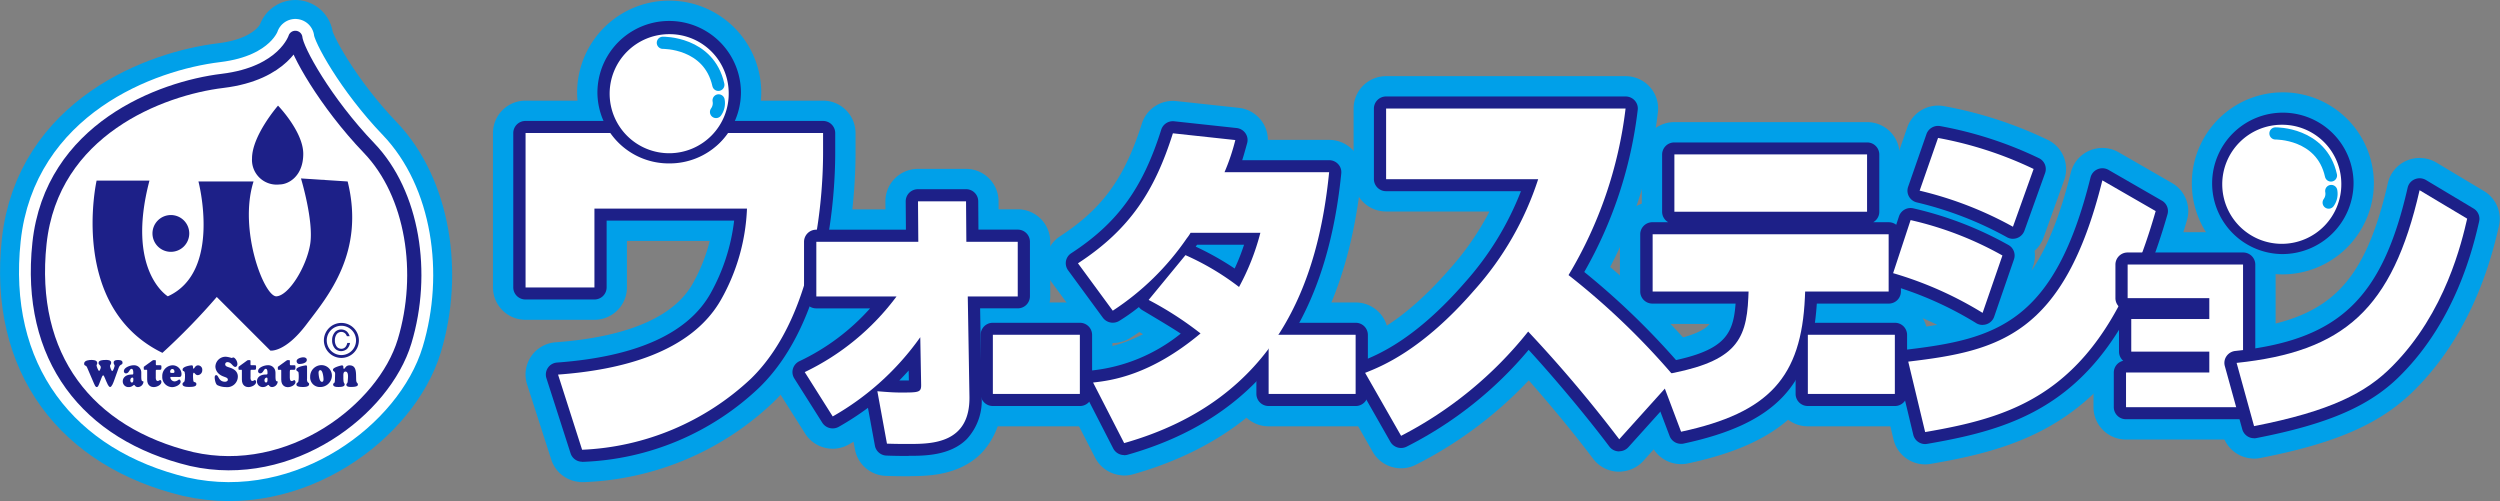 <svg xmlns="http://www.w3.org/2000/svg" width="194" height="38.906" viewBox="0 0 194 38.906">
  <rect x="0" y="0" width="194" height="38.906" fill="#808080" stroke="none"/>
  <g id="ウォーターステーションlogo" transform="translate(0.005 0.006)">
    <path id="パス_3" data-name="パス 3" d="M55.542,6.542v4.264H64.5v1.537c0,2.6-.335,12.4-5.6,17.53a20.394,20.394,0,0,1-13.1,5.514l-1.876-5.833C48.74,29.2,54.253,27.887,56.6,23.69a15.587,15.587,0,0,0,1.986-7.019H46.753v6.121H41.409V10.807H50V6.542h5.541Z" fill="#00a0e9"/>
    <path id="パス_4" data-name="パス 4" d="M55.542,6.542v4.264H64.5v1.537c0,2.6-.335,12.4-5.6,17.53a20.394,20.394,0,0,1-13.1,5.514l-1.876-5.833C48.74,29.2,54.253,27.887,56.6,23.69a15.587,15.587,0,0,0,1.986-7.019H46.753v6.121H41.409V10.807H50V6.542h5.541Z" fill="none" stroke="#00a0e9" stroke-linejoin="round" stroke-width="3.153"/>
    <path id="パス_5" data-name="パス 5" d="M45.189,30.378l1.289,4.016A18.862,18.862,0,0,0,58.23,29.212c4.934-4.808,5.317-14.125,5.317-16.868v-.6h-8a.942.942,0,0,1-.95-.934V7.48H50.951v3.326a.942.942,0,0,1-.95.934H42.359V21.857h3.448V16.671a.942.942,0,0,1,.95-.934H58.593a.942.942,0,0,1,.95.934,16.507,16.507,0,0,1-2.1,7.468c-1.955,3.488-6.069,5.585-12.245,6.239" fill="#00a0e9"/>
    <path id="パス_6" data-name="パス 6" d="M45.189,30.378l1.289,4.016A18.862,18.862,0,0,0,58.23,29.212c4.934-4.808,5.317-14.125,5.317-16.868v-.6h-8a.942.942,0,0,1-.95-.934V7.48H50.951v3.326a.942.942,0,0,1-.95.934H42.359V21.857h3.448V16.671a.942.942,0,0,1,.95-.934H58.593a.942.942,0,0,1,.95.934,16.507,16.507,0,0,1-2.1,7.468c-1.955,3.488-6.069,5.585-12.245,6.239Z" fill="none" stroke="#00a0e9" stroke-linejoin="round" stroke-width="3.153"/>
    <path id="パス_7" data-name="パス 7" d="M55.542,6.542v4.264H64.5v1.537c0,2.6-.335,12.4-5.6,17.53a20.394,20.394,0,0,1-13.1,5.514l-1.876-5.833C48.74,29.2,54.253,27.887,56.6,23.69a15.587,15.587,0,0,0,1.986-7.019H46.753v6.121H41.409V10.807H50V6.542h5.541Z" fill="#00a0e9"/>
    <path id="パス_8" data-name="パス 8" d="M55.542,6.542v4.264H64.5v1.537c0,2.6-.335,12.4-5.6,17.53a20.394,20.394,0,0,1-13.1,5.514l-1.876-5.833C48.74,29.2,54.253,27.887,56.6,23.69a15.587,15.587,0,0,0,1.986-7.019H46.753v6.121H41.409V10.807H50V6.542h5.541Z" fill="none" stroke="#00a0e9" stroke-linejoin="round" stroke-width="3.153"/>
    <path id="パス_9" data-name="パス 9" d="M45.173,35.825a.942.942,0,0,1-.9-.65l-1.876-5.833a.933.933,0,0,1,.832-1.214c6.16-.453,10.168-2.262,11.914-5.384a15.214,15.214,0,0,0,1.821-5.632H47.069V22.3a.942.942,0,0,1-.95.934H40.775a.942.942,0,0,1-.95-.934V10.314a.942.942,0,0,1,.95-.934h7.642V6.054a.942.942,0,0,1,.95-.934h5.541a.942.942,0,0,1,.95.934V9.38h8a.942.942,0,0,1,.95.934v1.537c0,2.924-.422,12.88-5.876,18.2a20.962,20.962,0,0,1-13.7,5.782h-.063m-.615-5.943L45.847,33.9A18.862,18.862,0,0,0,57.6,28.719c4.934-4.808,5.317-14.125,5.317-16.868v-.6h-8a.942.942,0,0,1-.95-.934V6.988H50.32v3.326a.942.942,0,0,1-.95.934H41.729V21.365h3.448V16.178a.942.942,0,0,1,.95-.934H57.962a.942.942,0,0,1,.95.934,16.507,16.507,0,0,1-2.1,7.468c-1.955,3.488-6.069,5.585-12.245,6.239" fill="#00a0e9"/>
    <path id="パス_10" data-name="パス 10" d="M45.173,35.825a.942.942,0,0,1-.9-.65l-1.876-5.833a.933.933,0,0,1,.832-1.214c6.16-.453,10.168-2.262,11.914-5.384a15.214,15.214,0,0,0,1.821-5.632H47.069V22.3a.942.942,0,0,1-.95.934H40.775a.942.942,0,0,1-.95-.934V10.314a.942.942,0,0,1,.95-.934h7.642V6.054a.942.942,0,0,1,.95-.934h5.541a.942.942,0,0,1,.95.934V9.38h8a.942.942,0,0,1,.95.934v1.537c0,2.924-.422,12.88-5.876,18.2a20.962,20.962,0,0,1-13.7,5.782h-.063Zm-.615-5.939L45.847,33.9A18.862,18.862,0,0,0,57.6,28.719c4.934-4.808,5.317-14.125,5.317-16.868v-.6h-8a.942.942,0,0,1-.95-.934V6.988H50.32v3.326a.942.942,0,0,1-.95.934H41.729V21.365h3.448V16.178a.942.942,0,0,1,.95-.934H57.962a.942.942,0,0,1,.95.934,16.507,16.507,0,0,1-2.1,7.468c-1.955,3.488-6.069,5.585-12.245,6.239Z" fill="none" stroke="#00a0e9" stroke-linejoin="round" stroke-width="3.153"/>
    <path id="パス_11" data-name="パス 11" d="M63.074,29.361A19.228,19.228,0,0,0,70.2,23.489H63.972V19.248h7.914l-.024-3.137h3.728l.024,3.137H79.6v4.241H75.725l.13,7.756c.067,3.665-2.916,3.689-4.714,3.689-.461,0-.985,0-1.687-.024l-.745-4.067c.875.075,1.36.1,1.773.1,1.47,0,1.643,0,1.624-.65L72.04,26.65A21.078,21.078,0,0,1,65.245,32.8l-2.172-3.441Z" fill="#00a0e9"/>
    <path id="パス_12" data-name="パス 12" d="M63.074,29.361A19.228,19.228,0,0,0,70.2,23.489H63.972V19.248h7.914l-.024-3.137h3.728l.024,3.137H79.6v4.241H75.725l.13,7.756c.067,3.665-2.916,3.689-4.714,3.689-.461,0-.985,0-1.687-.024l-.745-4.067c.875.075,1.36.1,1.773.1,1.47,0,1.643,0,1.624-.65L72.04,26.65A21.078,21.078,0,0,1,65.245,32.8l-2.172-3.441Z" fill="none" stroke="#00a0e9" stroke-linejoin="round" stroke-width="3.153"/>
    <path id="パス_13" data-name="パス 13" d="M70.25,33.992c.335,0,.623,0,.891,0,.966,0,2.424,0,3.161-.741a2.689,2.689,0,0,0,.6-2l-.13-7.756a.925.925,0,0,1,.272-.67.96.96,0,0,1,.678-.28h2.932V20.179H75.618a.943.943,0,0,1-.95-.926l-.016-2.211H72.824l.016,2.2a.943.943,0,0,1-.276.666.954.954,0,0,1-.674.276H64.926v2.373H70.2a.956.956,0,0,1,.855.528.924.924,0,0,1-.11.985,21,21,0,0,1-6.519,5.663l1.131,1.789a20.688,20.688,0,0,0,5.723-5.427.955.955,0,0,1,1.052-.335.937.937,0,0,1,.658.875l.067,3.638a1.5,1.5,0,0,1-.37,1.147c-.449.457-1,.457-2.2.457-.193,0-.394,0-.627-.016l.39,2.132Zm.162-3.984h.741l-.016-.769c-.244.272-.489.528-.725.772" fill="#00a0e9"/>
    <path id="パス_14" data-name="パス 14" d="M70.25,33.992c.335,0,.623,0,.891,0,.966,0,2.424,0,3.161-.741a2.689,2.689,0,0,0,.6-2l-.13-7.756a.925.925,0,0,1,.272-.67.96.96,0,0,1,.678-.28h2.932V20.179H75.618a.943.943,0,0,1-.95-.926l-.016-2.211H72.824l.016,2.2a.943.943,0,0,1-.276.666.954.954,0,0,1-.674.276H64.926v2.373H70.2a.956.956,0,0,1,.855.528.924.924,0,0,1-.11.985,21,21,0,0,1-6.519,5.663l1.131,1.789a20.688,20.688,0,0,0,5.723-5.427.955.955,0,0,1,1.052-.335.937.937,0,0,1,.658.875l.067,3.638a1.5,1.5,0,0,1-.37,1.147c-.449.457-1,.457-2.2.457-.193,0-.394,0-.627-.016l.39,2.132Zm.162-3.984h.741l-.016-.769c-.244.272-.489.528-.725.772Z" fill="none" stroke="#00a0e9" stroke-linejoin="round" stroke-width="3.153"/>
    <rect id="長方形_130" data-name="長方形 130" width="6.751" height="4.591" transform="translate(77.671 26.465)" fill="#00a0e9"/>
    <rect id="長方形_131" data-name="長方形 131" width="6.751" height="4.591" transform="translate(77.671 26.465)" fill="none" stroke="#00a0e9" stroke-linejoin="round" stroke-width="3.153"/>
    <rect id="長方形_132" data-name="長方形 132" width="4.855" height="2.723" transform="translate(78.621 27.403)" fill="#00a0e9"/>
    <rect id="長方形_133" data-name="長方形 133" width="4.855" height="2.723" transform="translate(78.621 27.403)" fill="none" stroke="#00a0e9" stroke-linejoin="round" stroke-width="3.153"/>
    <path id="パス_15" data-name="パス 15" d="M92.616,20.285a20.228,20.228,0,0,1,4.158,2.471,18.36,18.36,0,0,0,1.659-4.205H93.014a3.109,3.109,0,0,1-.288.422,20.64,20.64,0,0,1-5.75,5.624l-2.7-3.677c4.071-2.652,5.971-5.675,7.366-10.089l4.844.524a16.1,16.1,0,0,1-.839,2.495h8.119c-.839,8.383-3.961,17.633-15.906,21.022l-2.412-4.7c1.415-.158,4.446-.552,8.339-3.811a26.247,26.247,0,0,0-4.028-2.6l2.853-3.468Z" fill="#00a0e9"/>
    <path id="パス_16" data-name="パス 16" d="M92.616,20.285a20.228,20.228,0,0,1,4.158,2.471,18.36,18.36,0,0,0,1.659-4.205H93.014a3.109,3.109,0,0,1-.288.422,20.64,20.64,0,0,1-5.75,5.624l-2.7-3.677c4.071-2.652,5.971-5.675,7.366-10.089l4.844.524a16.1,16.1,0,0,1-.839,2.495h8.119c-.839,8.383-3.961,17.633-15.906,21.022l-2.412-4.7c1.415-.158,4.446-.552,8.339-3.811a26.247,26.247,0,0,0-4.028-2.6l2.853-3.468Z" fill="none" stroke="#00a0e9" stroke-linejoin="round" stroke-width="3.153"/>
    <path id="パス_17" data-name="パス 17" d="M86.89,30.9l1.458,2.845c8.5-2.672,13.088-8.73,14.357-18.965H95.647a.958.958,0,0,1-.792-.418.927.927,0,0,1-.083-.883,11.379,11.379,0,0,0,.5-1.32L92.3,11.839a17.294,17.294,0,0,1-6.7,9.3L87.2,23.316a21.787,21.787,0,0,0,4.753-4.895l.035-.047a1.993,1.993,0,0,0,.158-.225l.055-.091a.956.956,0,0,1,.8-.441h5.419a.956.956,0,0,1,.757.37.924.924,0,0,1,.154.82l-.039.142A19.115,19.115,0,0,1,97.6,23.2a.956.956,0,0,1-1.435.28,17.266,17.266,0,0,0-3.3-2.026l-1.691,2.053a20.99,20.99,0,0,1,3.216,2.132.927.927,0,0,1,0,1.427A16.42,16.42,0,0,1,86.882,30.9" fill="#00a0e9"/>
    <path id="パス_18" data-name="パス 18" d="M86.89,30.9l1.458,2.845c8.5-2.672,13.088-8.73,14.357-18.965H95.647a.958.958,0,0,1-.792-.418.927.927,0,0,1-.083-.883,11.379,11.379,0,0,0,.5-1.32L92.3,11.839a17.294,17.294,0,0,1-6.7,9.3L87.2,23.316a21.787,21.787,0,0,0,4.753-4.895l.035-.047a1.993,1.993,0,0,0,.158-.225l.055-.091a.956.956,0,0,1,.8-.441h5.419a.956.956,0,0,1,.757.37.924.924,0,0,1,.154.82l-.039.142A19.115,19.115,0,0,1,97.6,23.2a.956.956,0,0,1-1.435.28,17.266,17.266,0,0,0-3.3-2.026l-1.691,2.053a20.99,20.99,0,0,1,3.216,2.132.927.927,0,0,1,0,1.427A16.42,16.42,0,0,1,86.882,30.9Z" fill="none" stroke="#00a0e9" stroke-linejoin="round" stroke-width="3.153"/>
    <rect id="長方形_134" data-name="長方形 134" width="6.751" height="4.591" transform="translate(99.072 26.465)" fill="#00a0e9"/>
    <rect id="長方形_135" data-name="長方形 135" width="6.751" height="4.591" transform="translate(99.072 26.465)" fill="none" stroke="#00a0e9" stroke-linejoin="round" stroke-width="3.153"/>
    <rect id="長方形_136" data-name="長方形 136" width="4.855" height="2.723" transform="translate(100.018 27.403)" fill="#00a0e9"/>
    <rect id="長方形_137" data-name="長方形 137" width="4.855" height="2.723" transform="translate(100.018 27.403)" fill="none" stroke="#00a0e9" stroke-linejoin="round" stroke-width="3.153"/>
    <path id="パス_19" data-name="パス 19" d="M106.556,29.424c1.269-.5,4.426-1.75,8.462-6.4a23.974,23.974,0,0,0,4.97-8.627h-11.8V8.915h18.582a32.585,32.585,0,0,1-4.426,12.923,56.869,56.869,0,0,1,8.257,7.941l-4.323,4.8a103.888,103.888,0,0,0-7.066-8.359,30.38,30.38,0,0,1-9.861,8.091l-2.794-4.891Z" fill="#00a0e9"/>
    <path id="パス_20" data-name="パス 20" d="M106.556,29.424c1.269-.5,4.426-1.75,8.462-6.4a23.974,23.974,0,0,0,4.97-8.627h-11.8V8.915h18.582a32.585,32.585,0,0,1-4.426,12.923,56.869,56.869,0,0,1,8.257,7.941l-4.323,4.8a103.888,103.888,0,0,0-7.066-8.359,30.38,30.38,0,0,1-9.861,8.091l-2.794-4.891Z" fill="none" stroke="#00a0e9" stroke-linejoin="round" stroke-width="3.153"/>
    <path id="パス_21" data-name="パス 21" d="M119.211,25.286a.945.945,0,0,1,.682.288c1.253,1.285,4.036,4.43,6.444,7.531l3-3.338a55.328,55.328,0,0,0-7.587-7.2.925.925,0,0,1-.236-1.2A31.357,31.357,0,0,0,125.67,9.849H109.133v3.614h10.854a.954.954,0,0,1,.772.39.928.928,0,0,1,.126.847,25.038,25.038,0,0,1-5.143,8.927,23.162,23.162,0,0,1-7.843,6.247l1.825,3.2a29.485,29.485,0,0,0,8.749-7.437.949.949,0,0,1,.7-.343h.039" fill="#00a0e9"/>
    <path id="パス_22" data-name="パス 22" d="M119.211,25.286a.945.945,0,0,1,.682.288c1.253,1.285,4.036,4.43,6.444,7.531l3-3.338a55.328,55.328,0,0,0-7.587-7.2.925.925,0,0,1-.236-1.2A31.357,31.357,0,0,0,125.67,9.849H109.133v3.614h10.854a.954.954,0,0,1,.772.39.928.928,0,0,1,.126.847,25.038,25.038,0,0,1-5.143,8.927,23.162,23.162,0,0,1-7.843,6.247l1.825,3.2a29.485,29.485,0,0,0,8.749-7.437.949.949,0,0,1,.7-.343h.039Z" fill="none" stroke="#00a0e9" stroke-linejoin="round" stroke-width="3.153"/>
    <path id="パス_23" data-name="パス 23" d="M147.185,18.661v4.446h-6.479l-.02.465c-.28,6.168-2.747,8.942-9.608,10.416l-1.651-4.371c5.75-.958,6.716-2.554,6.865-6.042l.02-.465h-7.445V18.665h18.318Zm-1.675-1.742H130.557V12.474H145.51Z" fill="#00a0e9"/>
    <path id="パス_24" data-name="パス 24" d="M147.185,18.661v4.446h-6.479l-.02.465c-.28,6.168-2.747,8.942-9.608,10.416l-1.651-4.371c5.75-.958,6.716-2.554,6.865-6.042l.02-.465h-7.445V18.665h18.318Zm-1.675-1.742H130.557V12.474H145.51Z" fill="none" stroke="#00a0e9" stroke-linejoin="round" stroke-width="3.153"/>
    <path id="パス_25" data-name="パス 25" d="M130.7,30.331l.97,2.566c5.754-1.4,7.815-3.843,8.064-9.36l.02-.465a.945.945,0,0,1,.95-.895h5.529V19.6H129.812v2.577h6.495a.963.963,0,0,1,.686.288.934.934,0,0,1,.26.69l-.02.465c-.154,3.61-1.21,5.612-6.53,6.716m.8-14.35H144.56V13.408H131.507Z" fill="#00a0e9"/>
    <path id="パス_26" data-name="パス 26" d="M130.7,30.331l.97,2.566c5.754-1.4,7.815-3.843,8.064-9.36l.02-.465a.945.945,0,0,1,.95-.895h5.529V19.6H129.812v2.577h6.495a.963.963,0,0,1,.686.288.934.934,0,0,1,.26.69l-.02.465c-.154,3.61-1.21,5.612-6.53,6.716Zm.8-14.346H144.56V13.408H131.507Z" fill="none" stroke="#00a0e9" stroke-linejoin="round" stroke-width="3.153"/>
    <rect id="長方形_138" data-name="長方形 138" width="6.751" height="4.591" transform="translate(140.915 26.465)" fill="#00a0e9"/>
    <rect id="長方形_139" data-name="長方形 139" width="6.751" height="4.591" transform="translate(140.915 26.465)" fill="none" stroke="#00a0e9" stroke-linejoin="round" stroke-width="3.153"/>
    <rect id="長方形_140" data-name="長方形 140" width="4.855" height="2.723" transform="translate(141.864 27.403)" fill="#00a0e9"/>
    <rect id="長方形_141" data-name="長方形 141" width="4.855" height="2.723" transform="translate(141.864 27.403)" fill="none" stroke="#00a0e9" stroke-linejoin="round" stroke-width="3.153"/>
    <path id="パス_27" data-name="パス 27" d="M154.476,24.766a28.372,28.372,0,0,0-6.944-3.082l1.356-4.118a26.479,26.479,0,0,1,7.126,2.747Zm-5.77,3.783c7.011-.828,12.08-2.045,15.063-14.066l4.138,2.384c-3.981,13.908-10.519,15.879-17.889,17.148l-1.312-5.466Zm8.123-10.464a28.457,28.457,0,0,0-7.24-2.8l1.427-4.091a29.373,29.373,0,0,1,7.417,2.408Z" fill="#00a0e9"/>
    <path id="パス_28" data-name="パス 28" d="M154.476,24.766a28.372,28.372,0,0,0-6.944-3.082l1.356-4.118a26.479,26.479,0,0,1,7.126,2.747Zm-5.77,3.783c7.011-.828,12.08-2.045,15.063-14.066l4.138,2.384c-3.981,13.908-10.519,15.879-17.889,17.148l-1.312-5.466Zm8.123-10.464a28.457,28.457,0,0,0-7.24-2.8l1.427-4.091a29.373,29.373,0,0,1,7.417,2.408Z" fill="none" stroke="#00a0e9" stroke-linejoin="round" stroke-width="3.153"/>
    <path id="パス_29" data-name="パス 29" d="M149.873,29.346l.863,3.59c6.865-1.273,12.43-3.579,16.056-15.63l-2.416-1.391c-1.419,5.127-3.358,8.493-6.046,10.539-2.471,1.876-5.3,2.483-8.454,2.893m-1.147-8.272a33.674,33.674,0,0,1,5.234,2.274l.9-2.6a26.2,26.2,0,0,0-5.34-2.069l-.788,2.4Zm2.085-6.424a26.91,26.91,0,0,1,5.482,2.108l.95-2.652a27.424,27.424,0,0,0-5.6-1.84Z" fill="#00a0e9"/>
    <path id="パス_30" data-name="パス 30" d="M149.873,29.346l.863,3.59c6.865-1.273,12.43-3.579,16.056-15.63l-2.416-1.391c-1.419,5.127-3.358,8.493-6.046,10.539-2.471,1.876-5.3,2.483-8.454,2.893Zm-1.143-8.272a33.674,33.674,0,0,1,5.234,2.274l.9-2.6a26.2,26.2,0,0,0-5.34-2.069l-.788,2.4Zm2.085-6.424a26.91,26.91,0,0,1,5.482,2.108l.95-2.652a27.424,27.424,0,0,0-5.6-1.84Z" fill="none" stroke="#00a0e9" stroke-linejoin="round" stroke-width="3.153"/>
    <path id="パス_31" data-name="パス 31" d="M57.174,7.685a4.62,4.62,0,1,1-4.619-4.548,4.586,4.586,0,0,1,4.619,4.548" fill="#00a0e9"/>
    <ellipse id="楕円形_4" data-name="楕円形 4" cx="4.619" cy="4.552" rx="4.619" ry="4.552" transform="translate(47.936 3.133)" fill="none" stroke="#00a0e9" stroke-linejoin="round" stroke-width="3.153"/>
    <path id="パス_32" data-name="パス 32" d="M63.074,29.361A19.228,19.228,0,0,0,70.2,23.489H63.972V19.248h7.914l-.024-3.137h3.728l.024,3.137H79.6v4.241H75.725l.13,7.756c.067,3.665-2.916,3.689-4.714,3.689-.461,0-.985,0-1.687-.024l-.745-4.067c.875.075,1.36.1,1.773.1,1.47,0,1.643,0,1.624-.65L72.04,26.65A21.078,21.078,0,0,1,65.245,32.8l-2.172-3.441Z" fill="#00a0e9"/>
    <path id="パス_33" data-name="パス 33" d="M63.074,29.361A19.228,19.228,0,0,0,70.2,23.489H63.972V19.248h7.914l-.024-3.137h3.728l.024,3.137H79.6v4.241H75.725l.13,7.756c.067,3.665-2.916,3.689-4.714,3.689-.461,0-.985,0-1.687-.024l-.745-4.067c.875.075,1.36.1,1.773.1,1.47,0,1.643,0,1.624-.65L72.04,26.65A21.078,21.078,0,0,1,65.245,32.8l-2.172-3.441Z" fill="none" stroke="#00a0e9" stroke-linejoin="round" stroke-width="3.153"/>
    <rect id="長方形_142" data-name="長方形 142" width="6.751" height="4.591" transform="translate(77.671 26.465)" fill="#00a0e9"/>
    <rect id="長方形_143" data-name="長方形 143" width="6.751" height="4.591" transform="translate(77.671 26.465)" fill="none" stroke="#00a0e9" stroke-linejoin="round" stroke-width="3.153"/>
    <path id="パス_34" data-name="パス 34" d="M92.616,20.285a20.228,20.228,0,0,1,4.158,2.471,18.36,18.36,0,0,0,1.659-4.205H93.014a3.109,3.109,0,0,1-.288.422,20.64,20.64,0,0,1-5.75,5.624l-2.7-3.677c4.071-2.652,5.971-5.675,7.366-10.089l4.844.524a16.1,16.1,0,0,1-.839,2.495h8.119c-.839,8.383-3.961,17.633-15.906,21.022l-2.412-4.7c1.415-.158,4.446-.552,8.339-3.811a26.247,26.247,0,0,0-4.028-2.6l2.853-3.468Z" fill="#00a0e9"/>
    <path id="パス_35" data-name="パス 35" d="M92.616,20.285a20.228,20.228,0,0,1,4.158,2.471,18.36,18.36,0,0,0,1.659-4.205H93.014a3.109,3.109,0,0,1-.288.422,20.64,20.64,0,0,1-5.75,5.624l-2.7-3.677c4.071-2.652,5.971-5.675,7.366-10.089l4.844.524a16.1,16.1,0,0,1-.839,2.495h8.119c-.839,8.383-3.961,17.633-15.906,21.022l-2.412-4.7c1.415-.158,4.446-.552,8.339-3.811a26.247,26.247,0,0,0-4.028-2.6l2.853-3.468Z" fill="none" stroke="#00a0e9" stroke-linejoin="round" stroke-width="3.153"/>
    <rect id="長方形_144" data-name="長方形 144" width="6.751" height="4.591" transform="translate(99.072 26.465)" fill="#00a0e9"/>
    <rect id="長方形_145" data-name="長方形 145" width="6.751" height="4.591" transform="translate(99.072 26.465)" fill="none" stroke="#00a0e9" stroke-linejoin="round" stroke-width="3.153"/>
    <path id="パス_36" data-name="パス 36" d="M106.556,29.424c1.269-.5,4.426-1.75,8.462-6.4a23.974,23.974,0,0,0,4.97-8.627h-11.8V8.915h18.582a32.585,32.585,0,0,1-4.426,12.923,56.869,56.869,0,0,1,8.257,7.941l-4.323,4.8a103.888,103.888,0,0,0-7.066-8.359,30.38,30.38,0,0,1-9.861,8.091l-2.794-4.891Z" fill="#00a0e9"/>
    <path id="パス_37" data-name="パス 37" d="M106.556,29.424c1.269-.5,4.426-1.75,8.462-6.4a23.974,23.974,0,0,0,4.97-8.627h-11.8V8.915h18.582a32.585,32.585,0,0,1-4.426,12.923,56.869,56.869,0,0,1,8.257,7.941l-4.323,4.8a103.888,103.888,0,0,0-7.066-8.359,30.38,30.38,0,0,1-9.861,8.091l-2.794-4.891Z" fill="none" stroke="#00a0e9" stroke-linejoin="round" stroke-width="3.153"/>
    <path id="パス_38" data-name="パス 38" d="M147.185,18.661v4.446h-6.479l-.02.465c-.28,6.168-2.747,8.942-9.612,10.416l-1.651-4.371c5.75-.958,6.716-2.554,6.865-6.042l.02-.465h-7.445V18.665h18.318Z" fill="#00a0e9"/>
    <path id="パス_39" data-name="パス 39" d="M147.185,18.661v4.446h-6.479l-.02.465c-.28,6.168-2.747,8.942-9.612,10.416l-1.651-4.371c5.75-.958,6.716-2.554,6.865-6.042l.02-.465h-7.445V18.665h18.318Z" fill="none" stroke="#00a0e9" stroke-linejoin="round" stroke-width="3.153"/>
    <rect id="長方形_146" data-name="長方形 146" width="6.751" height="4.591" transform="translate(140.915 26.465)" fill="#00a0e9"/>
    <rect id="長方形_147" data-name="長方形 147" width="6.751" height="4.591" transform="translate(140.915 26.465)" fill="none" stroke="#00a0e9" stroke-linejoin="round" stroke-width="3.153"/>
    <path id="パス_40" data-name="パス 40" d="M154.476,24.766a28.372,28.372,0,0,0-6.944-3.082l1.356-4.118a26.479,26.479,0,0,1,7.126,2.747Zm-5.77,3.783c7.011-.828,12.08-2.045,15.063-14.066l4.138,2.384c-3.981,13.908-10.519,15.879-17.889,17.148l-1.312-5.466Zm8.123-10.464a28.457,28.457,0,0,0-7.24-2.8l1.427-4.091a29.373,29.373,0,0,1,7.417,2.408Z" fill="#00a0e9"/>
    <path id="パス_41" data-name="パス 41" d="M154.476,24.766a28.372,28.372,0,0,0-6.944-3.082l1.356-4.118a26.479,26.479,0,0,1,7.126,2.747Zm-5.77,3.783c7.011-.828,12.08-2.045,15.063-14.066l4.138,2.384c-3.981,13.908-10.519,15.879-17.889,17.148l-1.312-5.466Zm8.123-10.464a28.457,28.457,0,0,0-7.24-2.8l1.427-4.091a29.373,29.373,0,0,1,7.417,2.408Z" fill="none" stroke="#00a0e9" stroke-linejoin="round" stroke-width="3.153"/>
    <path id="パス_42" data-name="パス 42" d="M174.686,21.014V32.085h-9.08V29.393h6.463V27.777h-6.057V25.243h6.057V23.627h-6.337V21.014Z" fill="#00a0e9"/>
    <path id="パス_43" data-name="パス 43" d="M174.686,21.014V32.085h-9.08V29.393h6.463V27.777h-6.057V25.243h6.057V23.627h-6.337V21.014Z" fill="none" stroke="#00a0e9" stroke-linejoin="round" stroke-width="3.153"/>
    <path id="パス_44" data-name="パス 44" d="M166.555,31.151h7.181v-9.2h-7.055v.741h5.388a.942.942,0,0,1,.95.934v1.62a.942.942,0,0,1-.95.934h-5.108v.662h5.108a.942.942,0,0,1,.95.934v1.62a.942.942,0,0,1-.95.934h-5.514v.824Z" fill="#00a0e9"/>
    <path id="パス_45" data-name="パス 45" d="M166.555,31.151h7.181v-9.2h-7.055v.741h5.388a.942.942,0,0,1,.95.934v1.62a.942.942,0,0,1-.95.934h-5.108v.662h5.108a.942.942,0,0,1,.95.934v1.62a.942.942,0,0,1-.95.934h-5.514v.824Z" fill="none" stroke="#00a0e9" stroke-linejoin="round" stroke-width="3.153"/>
    <path id="パス_46" data-name="パス 46" d="M174.686,21.014V32.085h-9.08V29.393h6.463V27.777h-6.057V25.243h6.057V23.627h-6.337V21.014Z" fill="#00a0e9"/>
    <path id="パス_47" data-name="パス 47" d="M174.686,21.014V32.085h-9.08V29.393h6.463V27.777h-6.057V25.243h6.057V23.627h-6.337V21.014Z" fill="none" stroke="#00a0e9" stroke-linejoin="round" stroke-width="3.153"/>
    <path id="パス_48" data-name="パス 48" d="M174.185,28.648c8.308-.871,12.083-4.134,14.2-13.4l3.693,2.207c-.41,1.762-1.663,7.283-5.805,11.445-2.03,2.069-4.82,3.5-10.732,4.654l-1.356-4.911Z" fill="#00a0e9"/>
    <path id="パス_49" data-name="パス 49" d="M174.185,28.648c8.308-.871,12.083-4.134,14.2-13.4l3.693,2.207c-.41,1.762-1.663,7.283-5.805,11.445-2.03,2.069-4.82,3.5-10.732,4.654l-1.356-4.911Z" fill="none" stroke="#00a0e9" stroke-linejoin="round" stroke-width="3.153"/>
    <path id="パス_50" data-name="パス 50" d="M175.391,29.444l.832,3.023c5.451-1.151,7.709-2.522,9.364-4.209a22.235,22.235,0,0,0,5.407-10.345L189,16.718c-2.128,8.182-5.849,11.658-13.613,12.726" fill="#00a0e9"/>
    <path id="パス_51" data-name="パス 51" d="M175.391,29.444l.832,3.023c5.451-1.151,7.709-2.522,9.364-4.209a22.235,22.235,0,0,0,5.407-10.345L189,16.718c-2.128,8.182-5.849,11.658-13.613,12.726Z" fill="none" stroke="#00a0e9" stroke-linejoin="round" stroke-width="3.153"/>
    <path id="パス_52" data-name="パス 52" d="M174.185,28.648c8.308-.871,12.083-4.134,14.2-13.4l3.693,2.207c-.41,1.762-1.663,7.283-5.805,11.445-2.03,2.069-4.82,3.5-10.732,4.654l-1.356-4.911Z" fill="#00a0e9"/>
    <path id="パス_53" data-name="パス 53" d="M174.185,28.648c8.308-.871,12.083-4.134,14.2-13.4l3.693,2.207c-.41,1.762-1.663,7.283-5.805,11.445-2.03,2.069-4.82,3.5-10.732,4.654l-1.356-4.911Z" fill="none" stroke="#00a0e9" stroke-linejoin="round" stroke-width="3.153"/>
    <path id="パス_54" data-name="パス 54" d="M57.174,7.685a4.62,4.62,0,1,1-4.619-4.548,4.586,4.586,0,0,1,4.619,4.548" fill="#00a0e9"/>
    <ellipse id="楕円形_5" data-name="楕円形 5" cx="4.619" cy="4.552" rx="4.619" ry="4.552" transform="translate(47.936 3.133)" fill="none" stroke="#00a0e9" stroke-linejoin="round" stroke-width="3.153"/>
    <path id="パス_55" data-name="パス 55" d="M70.51,35.375c-.469,0-1,0-1.722-.028a.943.943,0,0,1-.9-.769l-.54-2.936a21.711,21.711,0,0,1-2.262,1.47.956.956,0,0,1-1.281-.315l-2.172-3.437a.923.923,0,0,1-.106-.753.948.948,0,0,1,.5-.583,17.221,17.221,0,0,0,5.486-4.1H63.338a.942.942,0,0,1-.95-.934V18.752a.942.942,0,0,1,.95-.934h6.956l-.016-2.2a.943.943,0,0,1,.276-.666.954.954,0,0,1,.674-.276h3.728a.943.943,0,0,1,.95.926l.016,2.211h3.046a.942.942,0,0,1,.95.934v4.241a.942.942,0,0,1-.95.934H76.052l.114,6.806a4.4,4.4,0,0,1-1.147,3.338c-1.3,1.3-3.311,1.3-4.517,1.3M69.62,33.5c.335,0,.623,0,.891,0,.966,0,2.424,0,3.161-.741a2.689,2.689,0,0,0,.6-2l-.13-7.756a.925.925,0,0,1,.272-.67.96.96,0,0,1,.678-.28h2.932V19.686H74.988a.943.943,0,0,1-.95-.926l-.016-2.211H72.193l.016,2.2a.943.943,0,0,1-.276.666.954.954,0,0,1-.674.276H64.3v2.373h5.277a.956.956,0,0,1,.855.528.924.924,0,0,1-.11.985A21,21,0,0,1,63.8,29.235l1.131,1.789A20.688,20.688,0,0,0,70.652,25.6a.955.955,0,0,1,1.052-.335.937.937,0,0,1,.658.875l.067,3.638a1.5,1.5,0,0,1-.37,1.147c-.449.457-1,.457-2.2.457-.193,0-.394,0-.627-.016l.39,2.132Zm.162-3.984h.741l-.016-.769c-.244.272-.489.528-.725.772" fill="#00a0e9"/>
    <path id="パス_56" data-name="パス 56" d="M70.51,35.375c-.469,0-1,0-1.722-.028a.943.943,0,0,1-.9-.769l-.54-2.936a21.711,21.711,0,0,1-2.262,1.47.956.956,0,0,1-1.281-.315l-2.172-3.437a.923.923,0,0,1-.106-.753.948.948,0,0,1,.5-.583,17.221,17.221,0,0,0,5.486-4.1H63.338a.942.942,0,0,1-.95-.934V18.752a.942.942,0,0,1,.95-.934h6.956l-.016-2.2a.943.943,0,0,1,.276-.666.954.954,0,0,1,.674-.276h3.728a.943.943,0,0,1,.95.926l.016,2.211h3.046a.942.942,0,0,1,.95.934v4.241a.942.942,0,0,1-.95.934H76.052l.114,6.806a4.4,4.4,0,0,1-1.147,3.338c-1.3,1.3-3.311,1.3-4.517,1.3ZM69.62,33.5c.335,0,.623,0,.891,0,.966,0,2.424,0,3.161-.741a2.689,2.689,0,0,0,.6-2l-.13-7.756a.925.925,0,0,1,.272-.67.96.96,0,0,1,.678-.28h2.932V19.686H74.988a.943.943,0,0,1-.95-.926l-.016-2.211H72.193l.016,2.2a.943.943,0,0,1-.276.666.954.954,0,0,1-.674.276H64.3v2.373h5.277a.956.956,0,0,1,.855.528.924.924,0,0,1-.11.985A21,21,0,0,1,63.8,29.235l1.131,1.789A20.688,20.688,0,0,0,70.652,25.6a.955.955,0,0,1,1.052-.335.937.937,0,0,1,.658.875l.067,3.638a1.5,1.5,0,0,1-.37,1.147c-.449.457-1,.457-2.2.457-.193,0-.394,0-.627-.016l.39,2.132Zm.162-3.984h.741l-.016-.769c-.244.272-.489.528-.725.772Z" fill="none" stroke="#00a0e9" stroke-linejoin="round" stroke-width="3.153"/>
    <path id="パス_57" data-name="パス 57" d="M83.792,31.5H77.041a.942.942,0,0,1-.95-.934V25.976a.942.942,0,0,1,.95-.934h6.751a.942.942,0,0,1,.95.934v4.591a.942.942,0,0,1-.95.934m-5.8-1.872h4.855V26.906H77.991v2.723Z" fill="#00a0e9"/>
    <path id="パス_58" data-name="パス 58" d="M83.792,31.5H77.041a.942.942,0,0,1-.95-.934V25.976a.942.942,0,0,1,.95-.934h6.751a.942.942,0,0,1,.95.934v4.591A.942.942,0,0,1,83.792,31.5Zm-5.8-1.872h4.855V26.906H77.991v2.723Z" fill="none" stroke="#00a0e9" stroke-linejoin="round" stroke-width="3.153"/>
    <path id="パス_59" data-name="パス 59" d="M87.229,35.308a.955.955,0,0,1-.847-.512l-2.412-4.7a.925.925,0,0,1,.012-.867.962.962,0,0,1,.729-.485,13.186,13.186,0,0,0,6.909-2.861c-.508-.339-1.34-.847-2.979-1.821a.925.925,0,0,1-.268-.24,15.284,15.284,0,0,1-1.517,1.068.957.957,0,0,1-1.277-.24l-2.7-3.681a.94.94,0,0,1-.166-.713.921.921,0,0,1,.41-.611c3.586-2.337,5.545-5.025,6.984-9.589a.947.947,0,0,1,1.009-.65l4.844.524a.956.956,0,0,1,.682.406.914.914,0,0,1,.13.772l-.043.154c-.13.469-.229.82-.339,1.163h6.747a.942.942,0,0,1,.7.307.915.915,0,0,1,.24.721c-1.19,11.859-6.613,19-16.588,21.83a.992.992,0,0,1-.264.035m-.966-4.911,1.458,2.845c8.5-2.672,13.088-8.73,14.357-18.965H95.016a.958.958,0,0,1-.792-.418.928.928,0,0,1-.083-.883,11.887,11.887,0,0,0,.5-1.324l-2.96-.323a17.294,17.294,0,0,1-6.7,9.3l1.592,2.172a21.7,21.7,0,0,0,4.753-4.895l.035-.047a1.992,1.992,0,0,0,.158-.225l.055-.091a.947.947,0,0,1,.8-.441H97.8a.962.962,0,0,1,.757.37.926.926,0,0,1,.158.82l-.039.142A19.115,19.115,0,0,1,96.979,22.7a.956.956,0,0,1-1.435.28,17.266,17.266,0,0,0-3.3-2.026l-1.691,2.053a20.99,20.99,0,0,1,3.216,2.132.927.927,0,0,1,0,1.427A16.42,16.42,0,0,1,86.259,30.4m6.523-11.268a22.489,22.489,0,0,1,3.023,1.7,16.238,16.238,0,0,0,.729-1.848H92.892l-.047.059c-.02.028-.043.055-.063.087" fill="#00a0e9"/>
    <path id="パス_60" data-name="パス 60" d="M87.229,35.308a.955.955,0,0,1-.847-.512l-2.412-4.7a.925.925,0,0,1,.012-.867.962.962,0,0,1,.729-.485,13.186,13.186,0,0,0,6.909-2.861c-.508-.339-1.34-.847-2.979-1.821a.925.925,0,0,1-.268-.24,15.284,15.284,0,0,1-1.517,1.068.957.957,0,0,1-1.277-.24l-2.7-3.681a.94.94,0,0,1-.166-.713.921.921,0,0,1,.41-.611c3.586-2.337,5.545-5.025,6.984-9.589a.947.947,0,0,1,1.009-.65l4.844.524a.956.956,0,0,1,.682.406.914.914,0,0,1,.13.772l-.043.154c-.13.469-.229.82-.339,1.163h6.747a.942.942,0,0,1,.7.307.915.915,0,0,1,.24.721c-1.19,11.859-6.613,19-16.588,21.83a.992.992,0,0,1-.264.035Zm-.97-4.9,1.458,2.845c8.5-2.672,13.088-8.73,14.357-18.965H95.016a.958.958,0,0,1-.792-.418.928.928,0,0,1-.083-.883,11.887,11.887,0,0,0,.5-1.324l-2.96-.323a17.294,17.294,0,0,1-6.7,9.3l1.592,2.172a21.7,21.7,0,0,0,4.753-4.895l.035-.047a1.992,1.992,0,0,0,.158-.225l.055-.091a.947.947,0,0,1,.8-.441H97.8a.962.962,0,0,1,.757.37.926.926,0,0,1,.158.82l-.039.142A19.115,19.115,0,0,1,96.979,22.7a.956.956,0,0,1-1.435.28,17.266,17.266,0,0,0-3.3-2.026l-1.691,2.053a20.99,20.99,0,0,1,3.216,2.132.927.927,0,0,1,0,1.427A16.42,16.42,0,0,1,86.259,30.4Zm6.523-11.272a22.489,22.489,0,0,1,3.023,1.7,16.238,16.238,0,0,0,.729-1.848H92.892l-.047.059c-.02.028-.043.055-.063.087Z" fill="none" stroke="#00a0e9" stroke-linejoin="round" stroke-width="3.153"/>
    <rect id="長方形_148" data-name="長方形 148" width="6.751" height="4.591" transform="translate(98.441 25.972)" fill="#00a0e9"/>
    <rect id="長方形_149" data-name="長方形 149" width="6.751" height="4.591" transform="translate(98.441 25.972)" fill="none" stroke="#00a0e9" stroke-linejoin="round" stroke-width="3.153"/>
    <path id="パス_61" data-name="パス 61" d="M105.192,31.5H98.441a.942.942,0,0,1-.95-.934V25.976a.942.942,0,0,1,.95-.934h6.751a.942.942,0,0,1,.95.934v4.591a.942.942,0,0,1-.95.934" fill="#00a0e9"/>
    <path id="パス_62" data-name="パス 62" d="M105.192,31.5H98.441a.942.942,0,0,1-.95-.934V25.976a.942.942,0,0,1,.95-.934h6.751a.942.942,0,0,1,.95.934v4.591A.942.942,0,0,1,105.192,31.5Z" fill="none" stroke="#00a0e9" stroke-linejoin="round" stroke-width="3.153"/>
    <path id="パス_63" data-name="パス 63" d="M125.647,35.021H125.6a.942.942,0,0,1-.721-.378c-2.034-2.7-4.666-5.774-6.262-7.5a29.971,29.971,0,0,1-9.478,7.516.957.957,0,0,1-1.249-.378L105.1,29.385a.921.921,0,0,1-.067-.769.956.956,0,0,1,.54-.56c1.273-.5,4.221-1.679,8.1-6.144a23.227,23.227,0,0,0,4.347-7.082h-10.46a.942.942,0,0,1-.95-.934V8.414a.942.942,0,0,1,.95-.934h18.582a.958.958,0,0,1,.713.319.914.914,0,0,1,.225.741,33.1,33.1,0,0,1-4.146,12.56,58.175,58.175,0,0,1,7.76,7.575.925.925,0,0,1-.016,1.222l-4.323,4.8a.952.952,0,0,1-.709.315M118.58,24.794a.945.945,0,0,1,.682.288c1.253,1.285,4.036,4.43,6.444,7.531l3-3.338a55.328,55.328,0,0,0-7.587-7.2.925.925,0,0,1-.236-1.2A31.357,31.357,0,0,0,125.04,9.356H108.5V12.97h10.854a.954.954,0,0,1,.772.39.928.928,0,0,1,.126.847,25.038,25.038,0,0,1-5.143,8.927,23.162,23.162,0,0,1-7.843,6.247l1.825,3.2a29.484,29.484,0,0,0,8.749-7.437.949.949,0,0,1,.7-.343h.039" fill="#00a0e9"/>
    <path id="パス_64" data-name="パス 64" d="M125.647,35.021H125.6a.942.942,0,0,1-.721-.378c-2.034-2.7-4.666-5.774-6.262-7.5a29.971,29.971,0,0,1-9.478,7.516.957.957,0,0,1-1.249-.378L105.1,29.385a.921.921,0,0,1-.067-.769.956.956,0,0,1,.54-.56c1.273-.5,4.221-1.679,8.1-6.144a23.227,23.227,0,0,0,4.347-7.082h-10.46a.942.942,0,0,1-.95-.934V8.414a.942.942,0,0,1,.95-.934h18.582a.958.958,0,0,1,.713.319.914.914,0,0,1,.225.741,33.1,33.1,0,0,1-4.146,12.56,58.175,58.175,0,0,1,7.76,7.575.925.925,0,0,1-.016,1.222l-4.323,4.8a.952.952,0,0,1-.709.315ZM118.58,24.794a.945.945,0,0,1,.682.288c1.253,1.285,4.036,4.43,6.444,7.531l3-3.338a55.328,55.328,0,0,0-7.587-7.2.925.925,0,0,1-.236-1.2A31.357,31.357,0,0,0,125.04,9.356H108.5V12.97h10.854a.954.954,0,0,1,.772.39.928.928,0,0,1,.126.847,25.038,25.038,0,0,1-5.143,8.927,23.162,23.162,0,0,1-7.843,6.247l1.825,3.2a29.484,29.484,0,0,0,8.749-7.437.949.949,0,0,1,.7-.343h.039Z" fill="none" stroke="#00a0e9" stroke-linejoin="round" stroke-width="3.153"/>
    <path id="パス_65" data-name="パス 65" d="M130.443,34.434a.943.943,0,0,1-.887-.607L127.9,29.452a.919.919,0,0,1,.067-.792.957.957,0,0,1,.662-.453c5.045-.839,5.86-2.041,6.046-4.654h-6.448a.942.942,0,0,1-.95-.934V18.172a.942.942,0,0,1,.95-.934h1.222a.933.933,0,0,1-.473-.812V11.981a.942.942,0,0,1,.95-.934h14.953a.942.942,0,0,1,.95.934v4.446a.933.933,0,0,1-.473.812h1.2a.942.942,0,0,1,.95.934v4.446a.942.942,0,0,1-.95.934h-5.577c-.4,6.377-3.24,9.34-10.334,10.862a.9.9,0,0,1-.2.02m-.37-4.6.97,2.566c5.754-1.4,7.815-3.843,8.064-9.36l.02-.469a.942.942,0,0,1,.95-.891H145.6V19.107H129.182v2.577h6.495a.947.947,0,0,1,.686.288.931.931,0,0,1,.26.686l-.02.465c-.154,3.61-1.21,5.612-6.53,6.716m.8-14.35H143.93V12.911H130.877Z" fill="#00a0e9"/>
    <path id="パス_66" data-name="パス 66" d="M130.443,34.434a.943.943,0,0,1-.887-.607L127.9,29.452a.919.919,0,0,1,.067-.792.957.957,0,0,1,.662-.453c5.045-.839,5.86-2.041,6.046-4.654h-6.448a.942.942,0,0,1-.95-.934V18.172a.942.942,0,0,1,.95-.934h1.222a.933.933,0,0,1-.473-.812V11.981a.942.942,0,0,1,.95-.934h14.953a.942.942,0,0,1,.95.934v4.446a.933.933,0,0,1-.473.812h1.2a.942.942,0,0,1,.95.934v4.446a.942.942,0,0,1-.95.934h-5.577c-.4,6.377-3.24,9.34-10.334,10.862A.9.9,0,0,1,130.443,34.434Zm-.37-4.6.97,2.566c5.754-1.4,7.815-3.843,8.064-9.36l.02-.469a.942.942,0,0,1,.95-.891H145.6V19.107H129.182v2.577h6.495a.947.947,0,0,1,.686.288.931.931,0,0,1,.26.686l-.02.465c-.154,3.61-1.21,5.612-6.53,6.716Zm.8-14.35H143.93V12.911H130.877Z" fill="none" stroke="#00a0e9" stroke-linejoin="round" stroke-width="3.153"/>
    <path id="パス_67" data-name="パス 67" d="M147.035,31.5h-6.751a.942.942,0,0,1-.95-.934V25.976a.942.942,0,0,1,.95-.934h6.751a.942.942,0,0,1,.95.934v4.591a.942.942,0,0,1-.95.934m-5.8-1.872h4.855V26.906h-4.855v2.723Z" fill="#00a0e9"/>
    <path id="パス_68" data-name="パス 68" d="M147.035,31.5h-6.751a.942.942,0,0,1-.95-.934V25.976a.942.942,0,0,1,.95-.934h6.751a.942.942,0,0,1,.95.934v4.591A.942.942,0,0,1,147.035,31.5Zm-5.8-1.872h4.855V26.906h-4.855v2.723Z" fill="none" stroke="#00a0e9" stroke-linejoin="round" stroke-width="3.153"/>
    <path id="パス_69" data-name="パス 69" d="M149.388,34.453a.944.944,0,0,1-.922-.721l-1.312-5.466a.919.919,0,0,1,.146-.749.958.958,0,0,1,.666-.394c7.011-.828,11.469-2.14,14.255-13.36a.935.935,0,0,1,.552-.638.957.957,0,0,1,.847.055l4.138,2.384a.924.924,0,0,1,.434,1.06C164.124,30.831,157.345,33.1,149.55,34.437a1.176,1.176,0,0,1-.166.016m-.142-5.6.863,3.59c6.865-1.273,12.43-3.579,16.056-15.63l-2.416-1.391c-1.419,5.127-3.354,8.493-6.046,10.539-2.471,1.876-5.3,2.483-8.454,2.893m4.6-3.646a.954.954,0,0,1-.552-.173,27.407,27.407,0,0,0-6.645-2.94.945.945,0,0,1-.583-.457A.932.932,0,0,1,146,20.9l1.356-4.118a.947.947,0,0,1,1.1-.623,27.724,27.724,0,0,1,7.405,2.853.929.929,0,0,1,.418,1.107l-1.537,4.453a.936.936,0,0,1-.611.587.911.911,0,0,1-.288.043M148.1,20.581a33.674,33.674,0,0,1,5.234,2.274l.9-2.6a26.2,26.2,0,0,0-5.34-2.069l-.788,2.4Zm8.1-2.057a.932.932,0,0,1-.445-.11,27.517,27.517,0,0,0-7.039-2.719.948.948,0,0,1-.591-.465.918.918,0,0,1-.059-.741l1.423-4.091a.956.956,0,0,1,1.064-.619,30.035,30.035,0,0,1,7.642,2.479.932.932,0,0,1,.5,1.163L157.089,17.9a.951.951,0,0,1-.895.623m-6.01-4.367a26.91,26.91,0,0,1,5.482,2.108l.95-2.652a27.423,27.423,0,0,0-5.6-1.841Z" fill="#00a0e9"/>
    <path id="パス_70" data-name="パス 70" d="M149.388,34.453a.944.944,0,0,1-.922-.721l-1.312-5.466a.919.919,0,0,1,.146-.749.958.958,0,0,1,.666-.394c7.011-.828,11.469-2.14,14.255-13.36a.935.935,0,0,1,.552-.638.957.957,0,0,1,.847.055l4.138,2.384a.924.924,0,0,1,.434,1.06C164.124,30.831,157.345,33.1,149.55,34.437a1.176,1.176,0,0,1-.166.016Zm-.146-5.6.863,3.59c6.865-1.273,12.43-3.579,16.056-15.63l-2.416-1.391c-1.419,5.127-3.354,8.493-6.046,10.539-2.471,1.876-5.3,2.483-8.454,2.893Zm4.6-3.646a.954.954,0,0,1-.552-.173,27.407,27.407,0,0,0-6.645-2.94.945.945,0,0,1-.583-.457A.932.932,0,0,1,146,20.9l1.356-4.118a.947.947,0,0,1,1.1-.623,27.724,27.724,0,0,1,7.405,2.853.929.929,0,0,1,.418,1.107l-1.537,4.453a.936.936,0,0,1-.611.587.911.911,0,0,1-.288.043ZM148.1,20.581a33.674,33.674,0,0,1,5.234,2.274l.9-2.6a26.2,26.2,0,0,0-5.34-2.069l-.788,2.4Zm8.1-2.057a.932.932,0,0,1-.445-.11,27.517,27.517,0,0,0-7.039-2.719.948.948,0,0,1-.591-.465.918.918,0,0,1-.059-.741l1.423-4.091a.956.956,0,0,1,1.064-.619,30.035,30.035,0,0,1,7.642,2.479.932.932,0,0,1,.5,1.163L157.089,17.9a.951.951,0,0,1-.895.623Zm-6.014-4.367a26.91,26.91,0,0,1,5.482,2.108l.95-2.652a27.423,27.423,0,0,0-5.6-1.841Z" fill="none" stroke="#00a0e9" stroke-linejoin="round" stroke-width="3.153"/>
    <path id="パス_71" data-name="パス 71" d="M174.055,20.521V31.592h-9.08V28.9h6.463V27.28h-6.057V24.75h6.057V23.13H165.1V20.521Z" fill="#00a0e9"/>
    <path id="パス_72" data-name="パス 72" d="M174.055,20.521V31.592h-9.08V28.9h6.463V27.28h-6.057V24.75h6.057V23.13H165.1V20.521Z" fill="none" stroke="#00a0e9" stroke-linejoin="round" stroke-width="3.153"/>
    <path id="パス_73" data-name="パス 73" d="M174.055,32.526h-9.08a.942.942,0,0,1-.95-.934V28.9a.941.941,0,0,1,.733-.91.926.926,0,0,1-.327-.709V24.75a.92.92,0,0,1,.363-.733.934.934,0,0,1-.642-.883V20.521a.942.942,0,0,1,.95-.934h8.954a.942.942,0,0,1,.95.934V31.592a.942.942,0,0,1-.95.934" fill="#00a0e9"/>
    <path id="パス_74" data-name="パス 74" d="M174.055,32.526h-9.08a.942.942,0,0,1-.95-.934V28.9a.941.941,0,0,1,.733-.91.926.926,0,0,1-.327-.709V24.75a.92.92,0,0,1,.363-.733.934.934,0,0,1-.642-.883V20.521a.942.942,0,0,1,.95-.934h8.954a.942.942,0,0,1,.95.934V31.592a.942.942,0,0,1-.95.934Z" fill="none" stroke="#00a0e9" stroke-linejoin="round" stroke-width="3.153"/>
    <path id="パス_75" data-name="パス 75" d="M174.911,34a.945.945,0,0,1-.914-.69L172.641,28.4a.913.913,0,0,1,.134-.772.952.952,0,0,1,.682-.4c8.028-.839,11.4-4.036,13.372-12.671a.93.93,0,0,1,.556-.654.966.966,0,0,1,.863.059l3.693,2.211a.929.929,0,0,1,.434,1.009l-.012.055c-.434,1.864-1.75,7.528-6.042,11.835-2.353,2.4-5.6,3.819-11.224,4.915a.986.986,0,0,1-.185.02m-.15-5.053.832,3.023c5.451-1.151,7.709-2.522,9.364-4.209a22.235,22.235,0,0,0,5.407-10.345l-1.994-1.194c-2.128,8.182-5.849,11.658-13.613,12.726" fill="#00a0e9"/>
    <path id="パス_76" data-name="パス 76" d="M174.911,34a.945.945,0,0,1-.914-.69L172.641,28.4a.913.913,0,0,1,.134-.772.952.952,0,0,1,.682-.4c8.028-.839,11.4-4.036,13.372-12.671a.93.93,0,0,1,.556-.654.966.966,0,0,1,.863.059l3.693,2.211a.929.929,0,0,1,.434,1.009l-.012.055c-.434,1.864-1.75,7.528-6.042,11.835-2.353,2.4-5.6,3.819-11.224,4.915a.986.986,0,0,1-.185.02Zm-.15-5.049.832,3.023c5.451-1.151,7.709-2.522,9.364-4.209a22.235,22.235,0,0,0,5.407-10.345l-1.994-1.194c-2.128,8.182-5.849,11.658-13.613,12.726Z" fill="none" stroke="#00a0e9" stroke-linejoin="round" stroke-width="3.153"/>
    <path id="パス_77" data-name="パス 77" d="M51.924,12.675a5.533,5.533,0,0,1-5.569-5.486,5.569,5.569,0,0,1,11.138,0,5.533,5.533,0,0,1-5.569,5.486m0-9.1a3.614,3.614,0,1,0,3.669,3.614,3.646,3.646,0,0,0-3.669-3.614" fill="#00a0e9"/>
    <path id="パス_78" data-name="パス 78" d="M51.924,12.675a5.533,5.533,0,0,1-5.569-5.486,5.569,5.569,0,0,1,11.138,0A5.533,5.533,0,0,1,51.924,12.675Zm0-9.1a3.614,3.614,0,1,0,3.669,3.614A3.646,3.646,0,0,0,51.924,3.575Z" fill="none" stroke="#00a0e9" stroke-linejoin="round" stroke-width="3.153"/>
    <path id="パス_79" data-name="パス 79" d="M182.312,14.72a4.62,4.62,0,1,1-4.619-4.548,4.586,4.586,0,0,1,4.619,4.548" fill="#00a0e9"/>
    <ellipse id="楕円形_6" data-name="楕円形 6" cx="4.619" cy="4.552" rx="4.619" ry="4.552" transform="translate(173.074 10.168)" fill="none" stroke="#00a0e9" stroke-linejoin="round" stroke-width="3.153"/>
    <path id="パス_80" data-name="パス 80" d="M182.312,14.72a4.62,4.62,0,1,1-4.619-4.548,4.586,4.586,0,0,1,4.619,4.548" fill="#00a0e9"/>
    <ellipse id="楕円形_7" data-name="楕円形 7" cx="4.619" cy="4.552" rx="4.619" ry="4.552" transform="translate(173.074 10.168)" fill="none" stroke="#00a0e9" stroke-linejoin="round" stroke-width="3.153"/>
    <path id="パス_81" data-name="パス 81" d="M177.062,19.71a5.487,5.487,0,1,1,5.569-5.486,5.533,5.533,0,0,1-5.569,5.486m0-9.1a3.614,3.614,0,1,0,3.669,3.614,3.646,3.646,0,0,0-3.669-3.614" fill="#00a0e9"/>
    <path id="パス_82" data-name="パス 82" d="M177.062,19.71a5.487,5.487,0,1,1,5.569-5.486,5.533,5.533,0,0,1-5.569,5.486Zm0-9.1a3.614,3.614,0,1,0,3.669,3.614,3.646,3.646,0,0,0-3.669-3.614Z" fill="none" stroke="#00a0e9" stroke-linejoin="round" stroke-width="3.153"/>
    <path id="パス_83" data-name="パス 83" d="M55.542,6.542v4.264H64.5v1.537c0,2.6-.335,12.4-5.6,17.53a20.394,20.394,0,0,1-13.1,5.514l-1.876-5.833C48.74,29.2,54.253,27.887,56.6,23.69a15.587,15.587,0,0,0,1.986-7.019H46.753v6.121H41.409V10.807H50V6.542h5.541Z" fill="#1d2088"/>
    <path id="パス_84" data-name="パス 84" d="M45.189,30.378l1.289,4.016A18.862,18.862,0,0,0,58.23,29.212c4.934-4.808,5.317-14.125,5.317-16.868v-.6h-8a.942.942,0,0,1-.95-.934V7.48H50.951v3.326a.942.942,0,0,1-.95.934H42.359V21.857h3.448V16.671a.942.942,0,0,1,.95-.934H58.593a.942.942,0,0,1,.95.934,16.507,16.507,0,0,1-2.1,7.468c-1.955,3.488-6.069,5.585-12.245,6.239" fill="#1d2088"/>
    <path id="パス_85" data-name="パス 85" d="M55.542,6.542v4.264H64.5v1.537c0,2.6-.335,12.4-5.6,17.53a20.394,20.394,0,0,1-13.1,5.514l-1.876-5.833C48.74,29.2,54.253,27.887,56.6,23.69a15.587,15.587,0,0,0,1.986-7.019H46.753v6.121H41.409V10.807H50V6.542h5.541Z" fill="#1d2088"/>
    <path id="パス_86" data-name="パス 86" d="M54.912,6.05v4.264h8.954v1.537c0,2.6-.335,12.4-5.6,17.53a20.394,20.394,0,0,1-13.1,5.514L43.3,29.062c4.812-.351,10.326-1.667,12.675-5.864a15.587,15.587,0,0,0,1.986-7.019H46.123V22.3H40.779V10.314H49.37V6.05h5.541Z" fill="#00a0e9"/>
    <path id="パス_87" data-name="パス 87" d="M45.173,35.825a.942.942,0,0,1-.9-.65l-1.876-5.833a.933.933,0,0,1,.832-1.214c6.16-.453,10.168-2.262,11.914-5.384a15.214,15.214,0,0,0,1.821-5.632H47.069V22.3a.942.942,0,0,1-.95.934H40.775a.942.942,0,0,1-.95-.934V10.314a.942.942,0,0,1,.95-.934h7.642V6.054a.942.942,0,0,1,.95-.934h5.541a.942.942,0,0,1,.95.934V9.38h8a.942.942,0,0,1,.95.934v1.537c0,2.924-.422,12.88-5.876,18.2a20.962,20.962,0,0,1-13.7,5.782h-.063m-.615-5.943L45.847,33.9A18.862,18.862,0,0,0,57.6,28.719c4.934-4.808,5.317-14.125,5.317-16.868v-.6h-8a.942.942,0,0,1-.95-.934V6.988H50.32v3.326a.942.942,0,0,1-.95.934H41.729V21.365h3.448V16.178a.942.942,0,0,1,.95-.934H57.962a.942.942,0,0,1,.95.934,16.507,16.507,0,0,1-2.1,7.468c-1.955,3.488-6.069,5.585-12.245,6.239" fill="#1d2088"/>
    <path id="パス_88" data-name="パス 88" d="M54.912,6.05v4.264h8.954v1.537c0,2.6-.335,12.4-5.6,17.53a20.394,20.394,0,0,1-13.1,5.514L43.3,29.062c4.812-.351,10.326-1.667,12.675-5.864a15.587,15.587,0,0,0,1.986-7.019H46.123V22.3H40.779V10.314H49.37V6.05h5.541Z" fill="#fff"/>
    <path id="パス_89" data-name="パス 89" d="M63.074,29.361A19.228,19.228,0,0,0,70.2,23.489H63.972V19.248h7.914l-.024-3.137h3.728l.024,3.137H79.6v4.241H75.725l.13,7.756c.067,3.665-2.916,3.689-4.714,3.689-.461,0-.985,0-1.687-.024l-.745-4.067c.875.075,1.36.1,1.773.1,1.47,0,1.643,0,1.624-.65L72.04,26.65A21.078,21.078,0,0,1,65.245,32.8l-2.172-3.441Z" fill="#1d2088"/>
    <path id="パス_90" data-name="パス 90" d="M70.25,33.992c.335,0,.623,0,.891,0,.966,0,2.424,0,3.161-.741a2.689,2.689,0,0,0,.6-2l-.13-7.756a.925.925,0,0,1,.272-.67.96.96,0,0,1,.678-.28h2.932V20.179H75.618a.943.943,0,0,1-.95-.926l-.016-2.211H72.824l.016,2.2a.943.943,0,0,1-.276.666.954.954,0,0,1-.674.276H64.926v2.373H70.2a.956.956,0,0,1,.855.528.924.924,0,0,1-.11.985,21,21,0,0,1-6.519,5.663l1.131,1.789a20.688,20.688,0,0,0,5.723-5.427.955.955,0,0,1,1.052-.335.937.937,0,0,1,.658.875l.067,3.638a1.5,1.5,0,0,1-.37,1.147c-.449.457-1,.457-2.2.457-.193,0-.394,0-.627-.016l.39,2.132Zm.162-3.984h.741l-.016-.769c-.244.272-.489.528-.725.772" fill="#1d2088"/>
    <rect id="長方形_150" data-name="長方形 150" width="6.751" height="4.591" transform="translate(77.671 26.465)" fill="#1d2088"/>
    <rect id="長方形_151" data-name="長方形 151" width="4.855" height="2.723" transform="translate(78.621 27.403)" fill="#1d2088"/>
    <path id="パス_91" data-name="パス 91" d="M92.616,20.285a20.228,20.228,0,0,1,4.158,2.471,18.36,18.36,0,0,0,1.659-4.205H93.014a3.109,3.109,0,0,1-.288.422,20.64,20.64,0,0,1-5.75,5.624l-2.7-3.677c4.071-2.652,5.971-5.675,7.366-10.089l4.844.524a16.1,16.1,0,0,1-.839,2.495h8.119c-.839,8.383-3.961,17.633-15.906,21.022l-2.412-4.7c1.415-.158,4.446-.552,8.339-3.811a26.247,26.247,0,0,0-4.028-2.6l2.853-3.468Z" fill="#1d2088"/>
    <path id="パス_92" data-name="パス 92" d="M86.89,30.9l1.458,2.845c8.5-2.672,13.088-8.73,14.357-18.965H95.647a.958.958,0,0,1-.792-.418.927.927,0,0,1-.083-.883,11.379,11.379,0,0,0,.5-1.32L92.3,11.839a17.294,17.294,0,0,1-6.7,9.3L87.2,23.316a21.787,21.787,0,0,0,4.753-4.895l.035-.047a1.993,1.993,0,0,0,.158-.225l.055-.091a.956.956,0,0,1,.8-.441h5.419a.956.956,0,0,1,.757.37.924.924,0,0,1,.154.82l-.039.142A19.115,19.115,0,0,1,97.6,23.2a.956.956,0,0,1-1.435.28,17.266,17.266,0,0,0-3.3-2.026l-1.691,2.053a20.99,20.99,0,0,1,3.216,2.132.927.927,0,0,1,0,1.427A16.42,16.42,0,0,1,86.882,30.9" fill="#1d2088"/>
    <rect id="長方形_152" data-name="長方形 152" width="6.751" height="4.591" transform="translate(99.072 26.465)" fill="#1d2088"/>
    <rect id="長方形_153" data-name="長方形 153" width="4.855" height="2.723" transform="translate(100.018 27.403)" fill="#1d2088"/>
    <path id="パス_93" data-name="パス 93" d="M106.556,29.424c1.269-.5,4.426-1.75,8.462-6.4a23.974,23.974,0,0,0,4.97-8.627h-11.8V8.915h18.582a32.585,32.585,0,0,1-4.426,12.923,56.869,56.869,0,0,1,8.257,7.941l-4.323,4.8a103.888,103.888,0,0,0-7.066-8.359,30.38,30.38,0,0,1-9.861,8.091l-2.794-4.891Z" fill="#1d2088"/>
    <path id="パス_94" data-name="パス 94" d="M119.211,25.286a.945.945,0,0,1,.682.288c1.253,1.285,4.036,4.43,6.444,7.531l3-3.338a55.328,55.328,0,0,0-7.587-7.2.925.925,0,0,1-.236-1.2A31.357,31.357,0,0,0,125.67,9.849H109.133v3.614h10.854a.954.954,0,0,1,.772.39.928.928,0,0,1,.126.847,25.038,25.038,0,0,1-5.143,8.927,23.162,23.162,0,0,1-7.843,6.247l1.825,3.2a29.485,29.485,0,0,0,8.749-7.437.949.949,0,0,1,.7-.343h.039" fill="#1d2088"/>
    <path id="パス_95" data-name="パス 95" d="M147.185,18.661v4.446h-6.479l-.02.465c-.28,6.168-2.747,8.942-9.608,10.416l-1.651-4.371c5.75-.958,6.716-2.554,6.865-6.042l.02-.465h-7.445V18.665h18.318Zm-1.675-1.742H130.557V12.474H145.51Z" fill="#1d2088"/>
    <path id="パス_96" data-name="パス 96" d="M130.7,30.331l.97,2.566c5.754-1.4,7.815-3.843,8.064-9.36l.02-.465a.945.945,0,0,1,.95-.895h5.529V19.6H129.812v2.577h6.495a.963.963,0,0,1,.686.288.934.934,0,0,1,.26.69l-.02.465c-.154,3.61-1.21,5.612-6.53,6.716m.8-14.35H144.56V13.408H131.507Z" fill="#1d2088"/>
    <rect id="長方形_154" data-name="長方形 154" width="6.751" height="4.591" transform="translate(140.915 26.465)" fill="#1d2088"/>
    <rect id="長方形_155" data-name="長方形 155" width="4.855" height="2.723" transform="translate(141.864 27.403)" fill="#1d2088"/>
    <path id="パス_97" data-name="パス 97" d="M154.476,24.766a28.372,28.372,0,0,0-6.944-3.082l1.356-4.118a26.479,26.479,0,0,1,7.126,2.747Zm-5.77,3.783c7.011-.828,12.08-2.045,15.063-14.066l4.138,2.384c-3.981,13.908-10.519,15.879-17.889,17.148l-1.312-5.466Zm8.123-10.464a28.457,28.457,0,0,0-7.24-2.8l1.427-4.091a29.373,29.373,0,0,1,7.417,2.408Z" fill="#1d2088"/>
    <path id="パス_98" data-name="パス 98" d="M149.873,29.346l.863,3.59c6.865-1.273,12.43-3.579,16.056-15.63l-2.416-1.391c-1.419,5.127-3.358,8.493-6.046,10.539-2.471,1.876-5.3,2.483-8.454,2.893m-1.147-8.272a33.674,33.674,0,0,1,5.234,2.274l.9-2.6a26.2,26.2,0,0,0-5.34-2.069l-.788,2.4Zm2.085-6.424a26.91,26.91,0,0,1,5.482,2.108l.95-2.652a27.424,27.424,0,0,0-5.6-1.84Z" fill="#1d2088"/>
    <path id="パス_99" data-name="パス 99" d="M57.174,7.685a4.62,4.62,0,1,1-4.619-4.548,4.586,4.586,0,0,1,4.619,4.548" fill="#1d2088"/>
    <path id="パス_100" data-name="パス 100" d="M63.074,29.361A19.228,19.228,0,0,0,70.2,23.489H63.972V19.248h7.914l-.024-3.137h3.728l.024,3.137H79.6v4.241H75.725l.13,7.756c.067,3.665-2.916,3.689-4.714,3.689-.461,0-.985,0-1.687-.024l-.745-4.067c.875.075,1.36.1,1.773.1,1.47,0,1.643,0,1.624-.65L72.04,26.65A21.078,21.078,0,0,1,65.245,32.8l-2.172-3.441Z" fill="#1d2088"/>
    <rect id="長方形_156" data-name="長方形 156" width="6.751" height="4.591" transform="translate(77.671 26.465)" fill="#1d2088"/>
    <path id="パス_101" data-name="パス 101" d="M92.616,20.285a20.228,20.228,0,0,1,4.158,2.471,18.36,18.36,0,0,0,1.659-4.205H93.014a3.109,3.109,0,0,1-.288.422,20.64,20.64,0,0,1-5.75,5.624l-2.7-3.677c4.071-2.652,5.971-5.675,7.366-10.089l4.844.524a16.1,16.1,0,0,1-.839,2.495h8.119c-.839,8.383-3.961,17.633-15.906,21.022l-2.412-4.7c1.415-.158,4.446-.552,8.339-3.811a26.247,26.247,0,0,0-4.028-2.6l2.853-3.468Z" fill="#1d2088"/>
    <rect id="長方形_157" data-name="長方形 157" width="6.751" height="4.591" transform="translate(99.072 26.465)" fill="#1d2088"/>
    <path id="パス_102" data-name="パス 102" d="M106.556,29.424c1.269-.5,4.426-1.75,8.462-6.4a23.974,23.974,0,0,0,4.97-8.627h-11.8V8.915h18.582a32.585,32.585,0,0,1-4.426,12.923,56.869,56.869,0,0,1,8.257,7.941l-4.323,4.8a103.888,103.888,0,0,0-7.066-8.359,30.38,30.38,0,0,1-9.861,8.091l-2.794-4.891Z" fill="#1d2088"/>
    <path id="パス_103" data-name="パス 103" d="M147.185,18.661v4.446h-6.479l-.02.465c-.28,6.168-2.747,8.942-9.612,10.416l-1.651-4.371c5.75-.958,6.716-2.554,6.865-6.042l.02-.465h-7.445V18.665h18.318Z" fill="#1d2088"/>
    <rect id="長方形_158" data-name="長方形 158" width="6.751" height="4.591" transform="translate(140.915 26.465)" fill="#1d2088"/>
    <path id="パス_104" data-name="パス 104" d="M154.476,24.766a28.372,28.372,0,0,0-6.944-3.082l1.356-4.118a26.479,26.479,0,0,1,7.126,2.747Zm-5.77,3.783c7.011-.828,12.08-2.045,15.063-14.066l4.138,2.384c-3.981,13.908-10.519,15.879-17.889,17.148l-1.312-5.466Zm8.123-10.464a28.457,28.457,0,0,0-7.24-2.8l1.427-4.091a29.373,29.373,0,0,1,7.417,2.408Z" fill="#1d2088"/>
    <path id="パス_105" data-name="パス 105" d="M174.686,21.014V32.085h-9.08V29.393h6.463V27.777h-6.057V25.243h6.057V23.627h-6.337V21.014Z" fill="#1d2088"/>
    <path id="パス_106" data-name="パス 106" d="M166.555,31.151h7.181v-9.2h-7.055v.741h5.388a.942.942,0,0,1,.95.934v1.62a.942.942,0,0,1-.95.934h-5.108v.662h5.108a.942.942,0,0,1,.95.934v1.62a.942.942,0,0,1-.95.934h-5.514v.824Z" fill="#1d2088"/>
    <path id="パス_107" data-name="パス 107" d="M174.686,21.014V32.085h-9.08V29.393h6.463V27.777h-6.057V25.243h6.057V23.627h-6.337V21.014Z" fill="#1d2088"/>
    <path id="パス_108" data-name="パス 108" d="M174.185,28.648c8.308-.871,12.083-4.134,14.2-13.4l3.693,2.207c-.41,1.762-1.663,7.283-5.805,11.445-2.03,2.069-4.82,3.5-10.732,4.654l-1.356-4.911Z" fill="#1d2088"/>
    <path id="パス_109" data-name="パス 109" d="M175.391,29.444l.832,3.023c5.451-1.151,7.709-2.522,9.364-4.209a22.235,22.235,0,0,0,5.407-10.345L189,16.718c-2.128,8.182-5.849,11.658-13.613,12.726" fill="#1d2088"/>
    <path id="パス_110" data-name="パス 110" d="M174.185,28.648c8.308-.871,12.083-4.134,14.2-13.4l3.693,2.207c-.41,1.762-1.663,7.283-5.805,11.445-2.03,2.069-4.82,3.5-10.732,4.654l-1.356-4.911Z" fill="#1d2088"/>
    <path id="パス_111" data-name="パス 111" d="M57.174,7.685a4.62,4.62,0,1,1-4.619-4.548,4.586,4.586,0,0,1,4.619,4.548" fill="#1d2088"/>
    <path id="パス_112" data-name="パス 112" d="M62.443,28.869A19.228,19.228,0,0,0,69.565,23H63.342V18.756h7.914l-.024-3.137H74.96l.024,3.137h3.988V23H75.094l.13,7.756c.067,3.665-2.916,3.689-4.714,3.689-.461,0-.985,0-1.687-.024l-.745-4.067c.875.075,1.36.1,1.773.1,1.47,0,1.643,0,1.624-.65l-.067-3.642a21.078,21.078,0,0,1-6.794,6.148l-2.172-3.441Z" fill="#00a0e9"/>
    <path id="パス_113" data-name="パス 113" d="M70.51,35.375c-.469,0-1,0-1.722-.028a.943.943,0,0,1-.9-.769l-.54-2.936a21.711,21.711,0,0,1-2.262,1.47.956.956,0,0,1-1.281-.315l-2.172-3.437a.923.923,0,0,1-.106-.753.948.948,0,0,1,.5-.583,17.221,17.221,0,0,0,5.486-4.1H63.338a.942.942,0,0,1-.95-.934V18.752a.942.942,0,0,1,.95-.934h6.956l-.016-2.2a.943.943,0,0,1,.276-.666.954.954,0,0,1,.674-.276h3.728a.943.943,0,0,1,.95.926l.016,2.211h3.046a.942.942,0,0,1,.95.934v4.241a.942.942,0,0,1-.95.934H76.052l.114,6.806a4.4,4.4,0,0,1-1.147,3.338c-1.3,1.3-3.311,1.3-4.517,1.3M69.62,33.5c.335,0,.623,0,.891,0,.966,0,2.424,0,3.161-.741a2.689,2.689,0,0,0,.6-2l-.13-7.756a.925.925,0,0,1,.272-.67.96.96,0,0,1,.678-.28h2.932V19.686H74.988a.943.943,0,0,1-.95-.926l-.016-2.211H72.193l.016,2.2a.943.943,0,0,1-.276.666.954.954,0,0,1-.674.276H64.3v2.373h5.277a.956.956,0,0,1,.855.528.924.924,0,0,1-.11.985A21,21,0,0,1,63.8,29.235l1.131,1.789A20.688,20.688,0,0,0,70.652,25.6a.955.955,0,0,1,1.052-.335.937.937,0,0,1,.658.875l.067,3.638a1.5,1.5,0,0,1-.37,1.147c-.449.457-1,.457-2.2.457-.193,0-.394,0-.627-.016l.39,2.132Zm.162-3.984h.741l-.016-.769c-.244.272-.489.528-.725.772" fill="#1d2088"/>
    <rect id="長方形_159" data-name="長方形 159" width="6.751" height="4.591" transform="translate(77.041 25.972)" fill="#00a0e9"/>
    <path id="パス_114" data-name="パス 114" d="M83.792,31.5H77.041a.942.942,0,0,1-.95-.934V25.976a.942.942,0,0,1,.95-.934h6.751a.942.942,0,0,1,.95.934v4.591a.942.942,0,0,1-.95.934m-5.8-1.872h4.855V26.906H77.991v2.723Z" fill="#1d2088"/>
    <path id="パス_115" data-name="パス 115" d="M91.986,19.792a20.228,20.228,0,0,1,4.158,2.471A18.36,18.36,0,0,0,97.8,18.058H92.384a3.11,3.11,0,0,1-.288.422,20.64,20.64,0,0,1-5.75,5.624l-2.7-3.677c4.071-2.652,5.971-5.675,7.366-10.089l4.844.524a16.1,16.1,0,0,1-.839,2.495h8.119c-.839,8.383-3.961,17.633-15.906,21.022l-2.412-4.7c1.415-.158,4.446-.552,8.339-3.811a26.248,26.248,0,0,0-4.028-2.6L91.982,19.8Z" fill="#00a0e9"/>
    <path id="パス_116" data-name="パス 116" d="M87.229,35.308a.955.955,0,0,1-.847-.512l-2.412-4.7a.925.925,0,0,1,.012-.867.962.962,0,0,1,.729-.485,13.186,13.186,0,0,0,6.909-2.861c-.508-.339-1.34-.847-2.979-1.821a.925.925,0,0,1-.268-.24,15.284,15.284,0,0,1-1.517,1.068.957.957,0,0,1-1.277-.24l-2.7-3.681a.94.94,0,0,1-.166-.713.921.921,0,0,1,.41-.611c3.586-2.337,5.545-5.025,6.984-9.589a.947.947,0,0,1,1.009-.65l4.844.524a.956.956,0,0,1,.682.406.914.914,0,0,1,.13.772l-.043.154c-.13.469-.229.82-.339,1.163h6.747a.942.942,0,0,1,.7.307.915.915,0,0,1,.24.721c-1.19,11.859-6.613,19-16.588,21.83a.992.992,0,0,1-.264.035m-.966-4.911,1.458,2.845c8.5-2.672,13.088-8.73,14.357-18.965H95.016a.958.958,0,0,1-.792-.418.928.928,0,0,1-.083-.883,11.887,11.887,0,0,0,.5-1.324l-2.96-.323a17.294,17.294,0,0,1-6.7,9.3l1.592,2.172a21.7,21.7,0,0,0,4.753-4.895l.035-.047a1.992,1.992,0,0,0,.158-.225l.055-.091a.947.947,0,0,1,.8-.441H97.8a.962.962,0,0,1,.757.37.926.926,0,0,1,.158.82l-.039.142A19.115,19.115,0,0,1,96.979,22.7a.956.956,0,0,1-1.435.28,17.266,17.266,0,0,0-3.3-2.026l-1.691,2.053a20.99,20.99,0,0,1,3.216,2.132.927.927,0,0,1,0,1.427A16.42,16.42,0,0,1,86.259,30.4m6.523-11.268a22.489,22.489,0,0,1,3.023,1.7,16.238,16.238,0,0,0,.729-1.848H92.892l-.047.059c-.02.028-.043.055-.063.087" fill="#1d2088"/>
    <rect id="長方形_160" data-name="長方形 160" width="6.751" height="4.591" transform="translate(98.441 25.972)" fill="#00a0e9"/>
    <path id="パス_117" data-name="パス 117" d="M105.192,31.5H98.441a.942.942,0,0,1-.95-.934V25.976a.942.942,0,0,1,.95-.934h6.751a.942.942,0,0,1,.95.934v4.591a.942.942,0,0,1-.95.934m-5.805-1.872h4.855V26.906H99.387v2.723Z" fill="#1d2088"/>
    <path id="パス_118" data-name="パス 118" d="M105.925,28.928c1.269-.5,4.426-1.75,8.462-6.4a23.974,23.974,0,0,0,4.97-8.627h-11.8V8.418h18.582a32.585,32.585,0,0,1-4.426,12.923,56.869,56.869,0,0,1,8.257,7.941l-4.323,4.8a103.888,103.888,0,0,0-7.066-8.359,30.38,30.38,0,0,1-9.861,8.091l-2.794-4.891Z" fill="#00a0e9"/>
    <path id="パス_119" data-name="パス 119" d="M125.647,35.021H125.6a.942.942,0,0,1-.721-.378c-2.034-2.7-4.666-5.774-6.262-7.5a29.971,29.971,0,0,1-9.478,7.516.957.957,0,0,1-1.249-.378L105.1,29.385a.921.921,0,0,1-.067-.769.956.956,0,0,1,.54-.56c1.273-.5,4.221-1.679,8.1-6.144a23.227,23.227,0,0,0,4.347-7.082h-10.46a.942.942,0,0,1-.95-.934V8.414a.942.942,0,0,1,.95-.934h18.582a.958.958,0,0,1,.713.319.914.914,0,0,1,.225.741,33.1,33.1,0,0,1-4.146,12.56,58.175,58.175,0,0,1,7.76,7.575.925.925,0,0,1-.016,1.222l-4.323,4.8a.952.952,0,0,1-.709.315M118.58,24.794a.945.945,0,0,1,.682.288c1.253,1.285,4.036,4.43,6.444,7.531l3-3.338a55.328,55.328,0,0,0-7.587-7.2.925.925,0,0,1-.236-1.2A31.357,31.357,0,0,0,125.04,9.356H108.5V12.97h10.854a.954.954,0,0,1,.772.39.928.928,0,0,1,.126.847,25.038,25.038,0,0,1-5.143,8.927,23.162,23.162,0,0,1-7.843,6.247l1.825,3.2a29.484,29.484,0,0,0,8.749-7.437.949.949,0,0,1,.7-.343h.039" fill="#1d2088"/>
    <path id="パス_120" data-name="パス 120" d="M146.554,18.169v4.446h-6.479l-.02.465c-.28,6.168-2.747,8.942-9.608,10.416L128.8,29.125c5.75-.958,6.716-2.554,6.865-6.042l.02-.465h-7.445V18.172h18.318Zm-1.675-1.746H129.927V11.977h14.953Z" fill="#00a0e9"/>
    <path id="パス_121" data-name="パス 121" d="M130.443,34.434a.943.943,0,0,1-.887-.607L127.9,29.452a.919.919,0,0,1,.067-.792.957.957,0,0,1,.662-.453c5.045-.839,5.86-2.041,6.046-4.654h-6.448a.942.942,0,0,1-.95-.934V18.172a.942.942,0,0,1,.95-.934h1.222a.933.933,0,0,1-.473-.812V11.981a.942.942,0,0,1,.95-.934h14.953a.942.942,0,0,1,.95.934v4.446a.933.933,0,0,1-.473.812h1.2a.942.942,0,0,1,.95.934v4.446a.942.942,0,0,1-.95.934h-5.577c-.4,6.377-3.24,9.34-10.334,10.862a.9.9,0,0,1-.2.02m-.37-4.6.97,2.566c5.754-1.4,7.815-3.843,8.064-9.36l.02-.469a.942.942,0,0,1,.95-.891H145.6V19.107H129.182v2.577h6.495a.947.947,0,0,1,.686.288.931.931,0,0,1,.26.686l-.02.465c-.154,3.61-1.21,5.612-6.53,6.716m.8-14.35H143.93V12.911H130.877Z" fill="#1d2088"/>
    <rect id="長方形_161" data-name="長方形 161" width="6.751" height="4.591" transform="translate(140.284 25.972)" fill="#00a0e9"/>
    <path id="パス_122" data-name="パス 122" d="M147.035,31.5h-6.751a.942.942,0,0,1-.95-.934V25.976a.942.942,0,0,1,.95-.934h6.751a.942.942,0,0,1,.95.934v4.591a.942.942,0,0,1-.95.934m-5.8-1.872h4.855V26.906h-4.855v2.723Z" fill="#1d2088"/>
    <path id="パス_123" data-name="パス 123" d="M153.845,24.273a28.372,28.372,0,0,0-6.944-3.082l1.356-4.118a26.479,26.479,0,0,1,7.126,2.747Zm-5.77,3.783c7.011-.828,12.08-2.045,15.063-14.066l4.138,2.384c-3.981,13.908-10.519,15.879-17.889,17.148l-1.312-5.466ZM156.2,17.589a28.457,28.457,0,0,0-7.24-2.8l1.427-4.091a29.373,29.373,0,0,1,7.417,2.408Z" fill="#00a0e9"/>
    <path id="パス_124" data-name="パス 124" d="M149.388,34.453a.944.944,0,0,1-.922-.721l-1.312-5.466a.919.919,0,0,1,.146-.749.958.958,0,0,1,.666-.394c7.011-.828,11.469-2.14,14.255-13.36a.935.935,0,0,1,.552-.638.957.957,0,0,1,.847.055l4.138,2.384a.924.924,0,0,1,.434,1.06C164.124,30.831,157.345,33.1,149.55,34.437a1.176,1.176,0,0,1-.166.016m-.142-5.6.863,3.59c6.865-1.273,12.43-3.579,16.056-15.63l-2.416-1.391c-1.419,5.127-3.354,8.493-6.046,10.539-2.471,1.876-5.3,2.483-8.454,2.893m4.6-3.646a.954.954,0,0,1-.552-.173,27.407,27.407,0,0,0-6.645-2.94.945.945,0,0,1-.583-.457A.932.932,0,0,1,146,20.9l1.356-4.118a.947.947,0,0,1,1.1-.623,27.724,27.724,0,0,1,7.405,2.853.929.929,0,0,1,.418,1.107l-1.537,4.453a.936.936,0,0,1-.611.587.911.911,0,0,1-.288.043M148.1,20.581a33.674,33.674,0,0,1,5.234,2.274l.9-2.6a26.2,26.2,0,0,0-5.34-2.069l-.788,2.4Zm8.1-2.057a.932.932,0,0,1-.445-.11,27.517,27.517,0,0,0-7.039-2.719.948.948,0,0,1-.591-.465.918.918,0,0,1-.059-.741l1.423-4.091a.956.956,0,0,1,1.064-.619,30.035,30.035,0,0,1,7.642,2.479.932.932,0,0,1,.5,1.163L157.089,17.9a.951.951,0,0,1-.895.623m-6.01-4.367a26.91,26.91,0,0,1,5.482,2.108l.95-2.652a27.423,27.423,0,0,0-5.6-1.841Z" fill="#1d2088"/>
    <path id="パス_125" data-name="パス 125" d="M56.543,7.193a4.62,4.62,0,1,1-4.619-4.548,4.586,4.586,0,0,1,4.619,4.548" fill="#00a0e9"/>
    <path id="パス_126" data-name="パス 126" d="M62.443,28.869A19.228,19.228,0,0,0,69.565,23H63.342V18.756h7.914l-.024-3.137H74.96l.024,3.137h3.988V23H75.094l.13,7.756c.067,3.665-2.916,3.689-4.714,3.689-.461,0-.985,0-1.687-.024l-.745-4.067c.875.075,1.36.1,1.773.1,1.47,0,1.643,0,1.624-.65l-.067-3.642a21.078,21.078,0,0,1-6.794,6.148l-2.172-3.441Z" fill="#fff"/>
    <rect id="長方形_162" data-name="長方形 162" width="6.751" height="4.591" transform="translate(77.041 25.972)" fill="#fff"/>
    <path id="パス_127" data-name="パス 127" d="M91.986,19.792a20.228,20.228,0,0,1,4.158,2.471A18.36,18.36,0,0,0,97.8,18.058H92.384a3.11,3.11,0,0,1-.288.422,20.64,20.64,0,0,1-5.75,5.624l-2.7-3.677c4.071-2.652,5.971-5.675,7.366-10.089l4.844.524a16.1,16.1,0,0,1-.839,2.495h8.119c-.839,8.383-3.961,17.633-15.906,21.022l-2.412-4.7c1.415-.158,4.446-.552,8.339-3.811a26.248,26.248,0,0,0-4.028-2.6L91.982,19.8Z" fill="#fff"/>
    <rect id="長方形_163" data-name="長方形 163" width="6.751" height="4.591" transform="translate(98.441 25.972)" fill="#fff"/>
    <path id="パス_128" data-name="パス 128" d="M105.925,28.928c1.269-.5,4.426-1.75,8.462-6.4a23.974,23.974,0,0,0,4.97-8.627h-11.8V8.418h18.582a32.585,32.585,0,0,1-4.426,12.923,56.869,56.869,0,0,1,8.257,7.941l-4.323,4.8a103.888,103.888,0,0,0-7.066-8.359,30.38,30.38,0,0,1-9.861,8.091l-2.794-4.891Z" fill="#fff"/>
    <path id="パス_129" data-name="パス 129" d="M146.554,18.169v4.446h-6.479l-.02.465c-.28,6.168-2.747,8.942-9.608,10.416L128.8,29.125c5.75-.958,6.716-2.554,6.865-6.042l.02-.465h-7.445V18.172h18.318Zm-1.675-1.746H129.927V11.977h14.953Z" fill="#fff"/>
    <rect id="長方形_164" data-name="長方形 164" width="6.751" height="4.591" transform="translate(140.284 25.972)" fill="#fff"/>
    <path id="パス_130" data-name="パス 130" d="M153.845,24.273a28.372,28.372,0,0,0-6.944-3.082l1.356-4.118a26.479,26.479,0,0,1,7.126,2.747Zm-5.77,3.783c7.011-.828,12.08-2.045,15.063-14.066l4.138,2.384c-3.981,13.908-10.519,15.879-17.889,17.148l-1.312-5.466ZM156.2,17.589a28.457,28.457,0,0,0-7.24-2.8l1.427-4.091a29.373,29.373,0,0,1,7.417,2.408Z" fill="#fff"/>
    <path id="パス_131" data-name="パス 131" d="M174.055,20.521V31.592h-9.08V28.9h6.463V27.28h-6.057V24.75h6.057V23.13H165.1V20.521Z" fill="#00a0e9"/>
    <path id="パス_132" data-name="パス 132" d="M174.055,32.526h-9.08a.942.942,0,0,1-.95-.934V28.9a.941.941,0,0,1,.733-.91.926.926,0,0,1-.327-.709V24.75a.926.926,0,0,1,.363-.733.934.934,0,0,1-.642-.883V20.521a.942.942,0,0,1,.95-.934h8.954a.942.942,0,0,1,.95.934V31.592a.942.942,0,0,1-.95.934m-8.131-1.868h7.181v-9.2h-7.055V22.2h5.388a.942.942,0,0,1,.95.934v1.62a.942.942,0,0,1-.95.934h-5.108v.662h5.108a.942.942,0,0,1,.95.934V28.9a.942.942,0,0,1-.95.934h-5.514v.824Z" fill="#1d2088"/>
    <path id="パス_133" data-name="パス 133" d="M174.055,20.521V31.592h-9.08V28.9h6.463V27.28h-6.057V24.75h6.057V23.13H165.1V20.521Z" fill="#fff"/>
    <path id="パス_134" data-name="パス 134" d="M173.555,28.155c8.308-.871,12.083-4.134,14.2-13.4l3.693,2.207c-.41,1.762-1.663,7.283-5.805,11.445-2.03,2.069-4.82,3.5-10.732,4.654l-1.356-4.911Z" fill="#00a0e9"/>
    <path id="パス_135" data-name="パス 135" d="M174.911,34a.945.945,0,0,1-.914-.69L172.641,28.4a.913.913,0,0,1,.134-.772.952.952,0,0,1,.682-.4c8.028-.839,11.4-4.036,13.372-12.671a.93.93,0,0,1,.556-.654.966.966,0,0,1,.863.059l3.693,2.211a.929.929,0,0,1,.434,1.009l-.012.055c-.434,1.864-1.75,7.528-6.042,11.835-2.353,2.4-5.6,3.819-11.224,4.915a.986.986,0,0,1-.185.02m-.15-5.053.832,3.023c5.451-1.151,7.709-2.522,9.364-4.209a22.235,22.235,0,0,0,5.407-10.345l-1.994-1.194c-2.128,8.182-5.849,11.658-13.613,12.726" fill="#1d2088"/>
    <path id="パス_136" data-name="パス 136" d="M173.555,28.155c8.308-.871,12.083-4.134,14.2-13.4l3.693,2.207c-.41,1.762-1.663,7.283-5.805,11.445-2.03,2.069-4.82,3.5-10.732,4.654l-1.356-4.911Z" fill="#fff"/>
    <path id="パス_137" data-name="パス 137" d="M52.555,4.071a3.614,3.614,0,1,0,3.669,3.614,3.646,3.646,0,0,0-3.669-3.614" fill="#1d2088"/>
    <path id="パス_138" data-name="パス 138" d="M51.924,12.675a5.533,5.533,0,0,1-5.569-5.486,5.569,5.569,0,0,1,11.138,0,5.533,5.533,0,0,1-5.569,5.486m0-9.1a3.614,3.614,0,1,0,3.669,3.614,3.646,3.646,0,0,0-3.669-3.614" fill="#1d2088"/>
    <path id="パス_139" data-name="パス 139" d="M56.543,7.193a4.62,4.62,0,1,1-4.619-4.548,4.586,4.586,0,0,1,4.619,4.548" fill="#fff"/>
    <path id="パス_140" data-name="パス 140" d="M55.759,7.784a1.169,1.169,0,0,1-.2.9" fill="none" stroke="#00a0e9" stroke-linecap="round" stroke-linejoin="round" stroke-width="0.946"/>
    <path id="パス_141" data-name="パス 141" d="M51.432,3.314S55,3.251,55.739,6.578" fill="none" stroke="#00a0e9" stroke-linecap="round" stroke-linejoin="round" stroke-width="0.946"/>
    <path id="パス_142" data-name="パス 142" d="M182.312,14.72a4.62,4.62,0,1,1-4.619-4.548,4.586,4.586,0,0,1,4.619,4.548" fill="#1d2088"/>
    <path id="パス_143" data-name="パス 143" d="M182.312,14.72a4.62,4.62,0,1,1-4.619-4.548,4.586,4.586,0,0,1,4.619,4.548" fill="#1d2088"/>
    <path id="パス_144" data-name="パス 144" d="M181.681,14.223a4.62,4.62,0,1,1-4.619-4.548,4.586,4.586,0,0,1,4.619,4.548" fill="#00a0e9"/>
    <path id="パス_145" data-name="パス 145" d="M177.693,11.1a3.614,3.614,0,1,0,3.669,3.614,3.646,3.646,0,0,0-3.669-3.614" fill="#1d2088"/>
    <path id="パス_146" data-name="パス 146" d="M177.062,19.71a5.487,5.487,0,1,1,5.569-5.486,5.533,5.533,0,0,1-5.569,5.486m0-9.1a3.614,3.614,0,1,0,3.669,3.614,3.646,3.646,0,0,0-3.669-3.614" fill="#1d2088"/>
    <path id="パス_147" data-name="パス 147" d="M181.681,14.223a4.62,4.62,0,1,1-4.619-4.548,4.586,4.586,0,0,1,4.619,4.548" fill="#fff"/>
    <path id="パス_148" data-name="パス 148" d="M180.9,14.815a1.169,1.169,0,0,1-.2.9" fill="none" stroke="#00a0e9" stroke-linecap="round" stroke-linejoin="round" stroke-width="0.946"/>
    <path id="パス_149" data-name="パス 149" d="M176.57,10.349s3.571-.063,4.308,3.263" fill="none" stroke="#00a0e9" stroke-linecap="round" stroke-linejoin="round" stroke-width="0.946"/>
    <path id="パス_150" data-name="パス 150" d="M22.914,2.936s-.867,2.755-5.652,3.334S4,10.038,3.058,18.878s3.7,14.783,11.812,16.738c7.681,1.738,14.925-3.843,16.521-9.132s.65-11.449-2.755-15-5.652-7.61-5.722-8.552" fill="#00a0e9"/>
    <path id="パス_151" data-name="パス 151" d="M22.914,2.936s-.867,2.755-5.652,3.334S4,10.038,3.058,18.878s3.7,14.783,11.812,16.738c7.681,1.738,14.925-3.843,16.521-9.132s.65-11.449-2.755-15-5.652-7.61-5.722-8.552Z" fill="none" stroke="#00a0e9" stroke-linecap="round" stroke-linejoin="round" stroke-width="5.876"/>
    <path id="パス_152" data-name="パス 152" d="M22.914,2.936s-.867,2.755-5.652,3.334S4,10.038,3.058,18.878s3.7,14.783,11.812,16.738c7.681,1.738,14.925-3.843,16.521-9.132s.65-11.449-2.755-15-5.652-7.61-5.722-8.552" fill="#fff"/>
    <path id="パス_153" data-name="パス 153" d="M22.914,2.936s-.867,2.755-5.652,3.334S4,10.038,3.058,18.878s3.7,14.783,11.812,16.738c7.681,1.738,14.925-3.843,16.521-9.132s.65-11.449-2.755-15-5.652-7.61-5.722-8.552Z" fill="none" stroke="#fff" stroke-linecap="round" stroke-linejoin="round" stroke-width="2.936"/>
    <path id="パス_154" data-name="パス 154" d="M22.914,2.936s-.867,2.755-5.652,3.334S4,10.038,3.058,18.878s3.7,14.783,11.812,16.738c7.681,1.738,14.925-3.843,16.521-9.132s.65-11.449-2.755-15-5.652-7.61-5.722-8.552Z" fill="none" stroke="#1d2088" stroke-linecap="round" stroke-linejoin="round" stroke-width="1.104"/>
    <path id="パス_155" data-name="パス 155" d="M21.57,8.19s-2.018,2.317-2.018,4.1a1.915,1.915,0,0,0,2.136,2.018c.709,0,1.84-.654,1.84-2.376S21.57,8.19,21.57,8.19" fill="#1d2088"/>
    <path id="パス_156" data-name="パス 156" d="M11.591,14.011h-4.1s-2.2,9.8,5.108,13.364a51.008,51.008,0,0,0,4.217-4.335L20.975,27.2s1.127.177,2.79-2.018,4.572-5.585,3.208-11.106l-3.622-.236s1.009,3.326.713,5.108-1.663,3.981-2.613,4.04-2.968-5.167-1.781-8.911H15.394s1.841,7.007-2.376,8.911c0,0-3.267-1.959-1.427-8.97" fill="#1d2088"/>
    <path id="パス_157" data-name="パス 157" d="M14.681,18.109a1.427,1.427,0,1,1-1.427-1.427,1.426,1.426,0,0,1,1.427,1.427" fill="#1d2088"/>
    <path id="パス_158" data-name="パス 158" d="M8.1,29.255c-.02-.043-.051-.134-.095-.134-.059,0-.1.118-.126.181l-.2.512c-.039.095-.087.217-.173.217-.106,0-.166-.162-.217-.276l-.536-1.249c-.091-.213-.229-.087-.229-.3,0-.26.434-.28.564-.28.11,0,.453,0,.453.24,0,.091-.055.13-.055.181,0,.067.13.43.2.43.051,0,.13-.209.13-.268,0-.193-.173-.193-.173-.343,0-.083.012-.24.568-.24.106,0,.41-.008.41.213,0,.146-.091.158-.091.252,0,.079.106.394.169.394.087,0,.193-.367.193-.394,0-.1-.079-.126-.079-.26,0-.2.252-.2.343-.2s.347,0,.347.2c0,.225-.173.063-.3.406L8.84,29.55c-.047.13-.173.477-.3.477s-.244-.327-.3-.445L8.1,29.251Z" fill="#1d2088"/>
    <path id="パス_159" data-name="パス 159" d="M10.267,29.294c.079,0,.075.079.075.154,0,.1-.008.229-.114.229-.083,0-.122-.091-.122-.173,0-.1.063-.209.162-.209m.69-.4a.556.556,0,0,0-.6-.556c-.268,0-.749.177-.749.453a.163.163,0,0,0,.158.177c.252,0,.268-.351.437-.351.13,0,.134.225.134.331s-.039.11-.126.11c-.5,0-.69.284-.69.512a.439.439,0,0,0,.469.461c.256,0,.343-.166.41-.166s.075.166.3.166a.448.448,0,0,0,.426-.386c0-.185-.169.134-.169-.434v-.323Z" fill="#1d2088"/>
    <path id="パス_160" data-name="パス 160" d="M12.08,29.29c0,.217.079.268.158.268s.138-.075.189-.075.095.091.095.15c0,.213-.323.4-.607.4-.146,0-.5-.071-.5-.583v-.666c0-.118,0-.095-.126-.095-.15,0-.138.012-.138-.142,0-.043-.008-.083.024-.106l.646-.469c.067-.043.063-.035.15-.035.114,0,.118-.012.118.134,0,.272-.024.264.11.264h.2c.122,0,.122.008.122.154,0,.185-.02.2-.13.2H12.19c-.1,0-.106,0-.106.118v.481Z" fill="#1d2088"/>
    <path id="パス_161" data-name="パス 161" d="M13.289,29.243c-.032,0-.075-.008-.075.047a.34.34,0,0,0,.315.3c.213,0,.315-.146.374-.146s.11.1.11.162c0,.248-.4.43-.654.43a.78.78,0,0,1-.772-.836.825.825,0,0,1,.8-.859.692.692,0,0,1,.694.666c0,.213-.087.24-.173.24Zm.244-.406c0-.114-.063-.209-.166-.209s-.169.11-.169.213.095.091.169.091.166.02.166-.1" fill="#1d2088"/>
    <path id="パス_162" data-name="パス 162" d="M14.338,29.007c0-.315-.173-.138-.173-.335,0-.256.662-.327.686-.327.106,0,.11.032.122.142,0,.039,0,.114.047.114.067,0,.11-.256.355-.256a.335.335,0,0,1,.315.374.373.373,0,0,1-.347.386c-.185,0-.236-.185-.307-.185s-.063.217-.063.276A2.97,2.97,0,0,0,15,29.55c.016.142.233.055.233.248s-.248.221-.56.221c-.13,0-.516.008-.516-.217,0-.134.13-.134.162-.248a1.722,1.722,0,0,0,.032-.355v-.193Z" fill="#1d2088"/>
    <path id="パス_163" data-name="パス 163" d="M16.71,28.431a.789.789,0,0,1,.832-.753,2.01,2.01,0,0,1,.426.095c.039,0,.079-.039.138-.039.095,0,.311.24.311.512,0,.11-.063.221-.166.221-.189,0-.3-.37-.6-.37a.164.164,0,0,0-.181.162c0,.256.386.189.717.437a.625.625,0,0,1,.264.536.826.826,0,0,1-.93.8,1.556,1.556,0,0,1-.666-.154c-.134-.087-.2-.43-.2-.6,0-.087.035-.173.118-.173.2,0,.166.512.686.512.063,0,.217-.035.217-.158,0-.233-.386-.173-.7-.461a.781.781,0,0,1-.268-.571" fill="#1d2088"/>
    <path id="パス_164" data-name="パス 164" d="M19.43,29.29c0,.217.079.268.158.268s.138-.075.189-.075.095.091.095.15c0,.213-.323.4-.607.4-.146,0-.5-.071-.5-.583v-.666c0-.118,0-.095-.126-.095-.15,0-.138.012-.138-.142,0-.043-.008-.083.024-.106l.642-.469c.067-.043.063-.035.15-.035.114,0,.118-.012.118.134,0,.272-.024.264.11.264h.2c.122,0,.122.008.122.154,0,.185-.02.2-.13.2h-.193c-.1,0-.106,0-.106.118v.481Z" fill="#1d2088"/>
    <path id="パス_165" data-name="パス 165" d="M21.369,28.892a.556.556,0,0,0-.6-.556c-.268,0-.745.177-.745.453a.163.163,0,0,0,.158.177c.252,0,.268-.351.437-.351.13,0,.134.225.134.331s-.039.11-.126.11c-.5,0-.69.284-.69.512a.439.439,0,0,0,.469.461c.256,0,.343-.166.41-.166s.075.166.3.166a.452.452,0,0,0,.426-.386c0-.173-.169.138-.169-.434v-.323Zm-.69.4c.079,0,.075.083.075.154,0,.1-.008.229-.114.229-.083,0-.122-.091-.122-.173,0-.1.067-.2.162-.2" fill="#1d2088"/>
    <path id="パス_166" data-name="パス 166" d="M22.492,28.81c0-.118,0-.118.106-.118h.193c.11,0,.13-.012.13-.2,0-.146,0-.154-.122-.154h-.2c-.134,0-.11.008-.11-.264,0-.15,0-.134-.118-.134-.087,0-.083-.008-.146.035l-.646.469c-.032.024-.024.063-.024.106,0,.154-.012.142.138.142.126,0,.126-.024.126.095v.666c0,.512.363.587.5.587.284,0,.607-.189.607-.4,0-.059-.039-.15-.095-.15s-.1.075-.189.075-.158-.051-.158-.268v-.481Z" fill="#1d2088"/>
    <path id="パス_167" data-name="パス 167" d="M23.816,29.389c0,.382.166.244.166.414,0,.221-.359.221-.485.221-.485,0-.5-.126-.5-.2,0-.114.114-.122.15-.225a2.457,2.457,0,0,0,.012-.7c-.024-.114-.169-.079-.169-.225,0-.229.717-.327.745-.327.087,0,.087.075.087.142v.9Zm-.56-1.147a.221.221,0,0,1-.244-.221c0-.213.374-.3.516-.3.114,0,.276.043.276.2,0,.252-.386.315-.548.315" fill="#1d2088"/>
    <path id="パス_168" data-name="パス 168" d="M25.1,29.424c0,.1-.024.209-.13.2-.2-.012-.248-.512-.256-.713,0-.095.043-.193.138-.193.193,0,.248.564.248.709m-.264.6a.9.9,0,0,0,.914-.855.811.811,0,0,0-.776-.843.882.882,0,0,0-.91.906.746.746,0,0,0,.772.792" fill="#1d2088"/>
    <path id="パス_169" data-name="パス 169" d="M26.646,29.448c0,.315.095.26.095.382,0,.2-.374.193-.493.193s-.4,0-.4-.193c0-.154.13-.016.138-.335L26,29.011c0-.24-.166-.162-.166-.335s.65-.331.705-.331a.116.116,0,0,1,.1.126v.059c0,.039.016.083.055.083s.071-.067.126-.134a.375.375,0,0,1,.3-.134c.587,0,.489.654.516,1.147.016.256.13.2.13.335,0,.059.012.193-.52.193-.1,0-.374.008-.374-.173,0-.114.095-.063.106-.272.016-.229.095-.745-.173-.745-.181,0-.166.225-.166.367v.248Z" fill="#1d2088"/>
    <path id="パス_170" data-name="パス 170" d="M26.914,26.086a.657.657,0,0,0-.1-.181.432.432,0,0,0-.331-.154.464.464,0,0,0-.347.154.8.8,0,0,0-.154.5.782.782,0,0,0,.154.5.452.452,0,0,0,.347.154.415.415,0,0,0,.331-.154.7.7,0,0,0,.13-.3h.213a.853.853,0,0,1-.24.473.736.736,0,0,1-.449.166.7.7,0,0,1-.445-.166.915.915,0,0,1-.256-.674.94.94,0,0,1,.256-.678.687.687,0,0,1,.895,0,.87.87,0,0,1,.209.359h-.213Z" fill="#1d2088"/>
    <path id="パス_171" data-name="パス 171" d="M27.734,26.409a1.247,1.247,0,1,1-1.245-1.245A1.249,1.249,0,0,1,27.734,26.409Z" fill="none" stroke="#1d2088" stroke-width="0.221"/>
  </g>
</svg>
